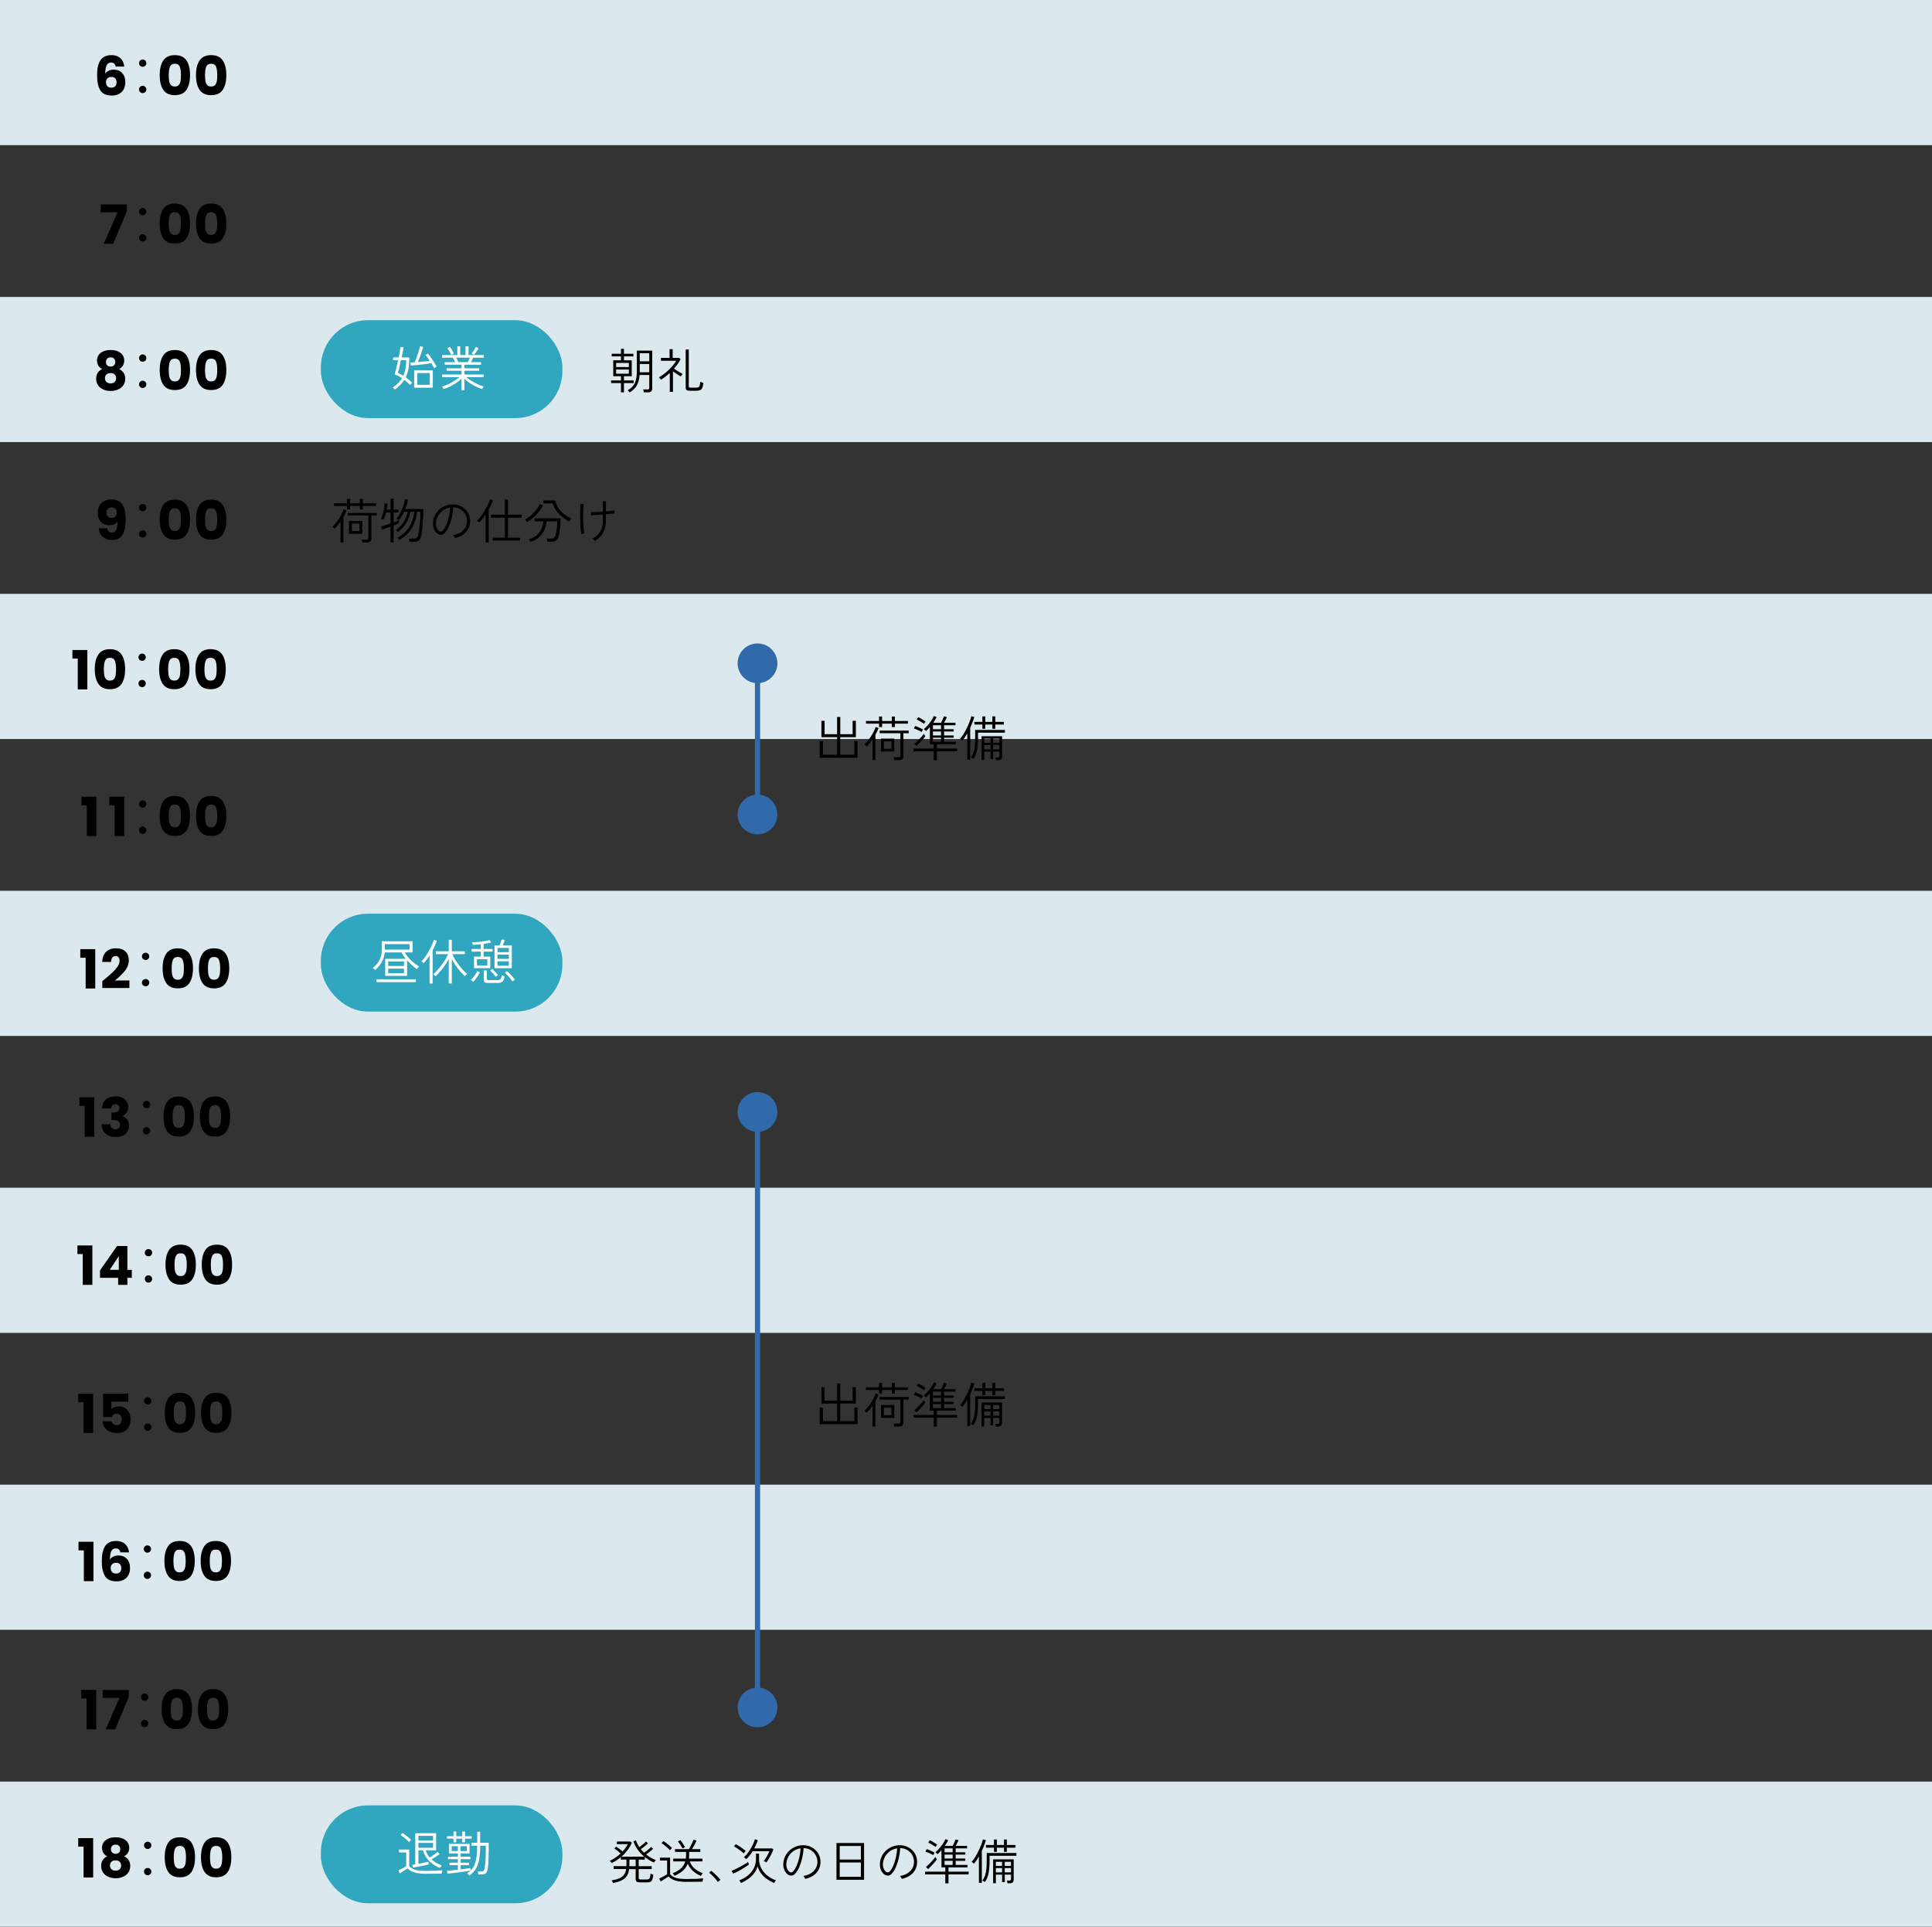 <?xml version="1.0" encoding="UTF-8"?>
<svg xmlns="http://www.w3.org/2000/svg" viewBox="0 0 680 678">
  <rect x="0" y="0" width="680" height="678" fill="#333333" stroke="none"/>
  <defs>
    <style>
      .cls-1 {
        fill: #30a6bf;
      }

      .cls-2 {
        isolation: isolate;
      }

      .cls-3 {
        fill: #fff;
      }

      .cls-4 {
        fill: #306aaa;
      }

      .cls-5 {
        fill: none;
        stroke: #306aaa;
        stroke-miterlimit: 10;
        stroke-width: 1.83px;
      }

      .cls-6 {
        fill: #dbe9ee;
        mix-blend-mode: multiply;
      }
    </style>
  </defs>
  <g class="cls-2">
    <g id="_レイヤー_2" data-name="レイヤー_2">
      <g id="_デザイン" data-name="デザイン">
        <rect class="cls-6" width="680" height="51.08"/>
        <rect class="cls-6" y="104.49" width="680" height="51.08"/>
        <rect class="cls-6" y="208.97" width="680" height="51.08"/>
        <rect class="cls-6" y="313.46" width="680" height="51.08"/>
        <rect class="cls-6" y="417.95" width="680" height="51.08"/>
        <rect class="cls-6" y="522.43" width="680" height="51.08"/>
        <rect class="cls-6" y="626.92" width="680" height="51.08"/>
        <g>
          <path d="M119.84,190.88v-7.29c-.32.45-.65.89-1,1.31-.35.42-.7.81-1.06,1.17-.03-.04-.1-.12-.21-.22-.11-.1-.22-.2-.34-.31-.12-.1-.21-.16-.26-.19.42-.36.83-.8,1.25-1.32s.8-1.06,1.17-1.64c.36-.58.68-1.14.95-1.69.27-.55.47-1.04.6-1.47l1.04.34c-.27.75-.64,1.54-1.11,2.36v8.94h-1.02ZM122.15,179.24v-1.21h-4.61v-.93h4.61v-1.56h1.07v1.56h3.42v-1.56h1.09v1.56h4.59v.93h-4.59v1.21h-1.09v-1.21h-3.42v1.21h-1.07ZM127.52,190.9c-.01-.16-.04-.35-.1-.56-.06-.22-.11-.38-.15-.49h1.72c.24,0,.41-.04.51-.13.1-.08.15-.24.15-.47v-7.83h-7.29v-.92h10.23v.92h-1.87v8.09c0,.93-.52,1.39-1.55,1.39h-1.65ZM122.83,187.84v-4.54h4.69v4.54h-4.69ZM123.85,186.89h2.65v-2.63h-2.65v2.63Z"/>
          <path d="M137.45,190.86v-5.55c-.42.16-.83.31-1.24.46-.41.15-.77.27-1.07.37-.31.1-.53.18-.68.22l-.31-1.12c.31-.08.77-.22,1.39-.42.62-.2,1.25-.41,1.91-.64v-3.82h-1.58c-.11.48-.24.93-.39,1.35s-.3.81-.46,1.16c-.05-.01-.14-.04-.28-.08-.14-.05-.28-.09-.42-.13-.14-.04-.24-.06-.3-.06.38-.74.69-1.58.92-2.53s.36-1.93.41-2.94l.99.1c-.01.35-.04.71-.08,1.06-.04.36-.1.71-.15,1.06h1.36v-3.87h1.07v3.87h1.75v1h-1.75v3.45c.42-.16.8-.3,1.14-.42s.59-.23.75-.31v1.04c-.15.08-.39.19-.73.33s-.73.29-1.16.45v5.96h-1.07ZM144.15,190.66c-.02-.16-.06-.35-.11-.58-.05-.23-.11-.4-.16-.53h1.77c.46,0,.82-.11,1.05-.34.24-.23.43-.67.58-1.33.06-.29.12-.71.2-1.26s.16-1.17.23-1.89c.07-.72.14-1.48.19-2.28.05-.8.08-1.59.08-2.37h-1.17c-.22,1.63-.58,3.05-1.08,4.26-.5,1.21-1.18,2.27-2.01,3.19s-1.88,1.75-3.13,2.52c-.02-.06-.08-.14-.19-.25-.1-.11-.2-.22-.31-.33-.1-.11-.18-.18-.22-.21,1.1-.61,2.06-1.33,2.87-2.17.82-.83,1.48-1.82,2.01-2.97s.88-2.49,1.09-4.03h-1.36c-.34,1.57-.86,2.93-1.56,4.08-.7,1.14-1.66,2.15-2.87,3.02-.03-.04-.1-.12-.2-.22-.1-.1-.2-.2-.31-.31-.1-.1-.18-.17-.22-.2,1.08-.67,1.98-1.56,2.7-2.68.72-1.12,1.23-2.35,1.51-3.69h-1.29c-.5,1.09-1.11,2.07-1.84,2.94-.05-.03-.13-.09-.25-.16-.12-.07-.24-.14-.36-.2s-.2-.1-.25-.11c.45-.53.88-1.18,1.29-1.94.41-.76.76-1.57,1.06-2.42.3-.85.51-1.69.64-2.51l1.04.14c-.09.56-.21,1.11-.37,1.66-.16.56-.34,1.1-.54,1.63h6.34c0,.89-.02,1.79-.06,2.68-.04.89-.09,1.73-.16,2.53s-.14,1.51-.2,2.14c-.07.63-.14,1.14-.2,1.52-.12.71-.29,1.26-.5,1.65-.21.38-.49.65-.83.8s-.79.22-1.33.22h-1.55Z"/>
          <path d="M160.08,189.35c-.04-.15-.14-.33-.27-.54-.14-.21-.26-.38-.37-.49.99-.15,1.84-.45,2.57-.9.73-.45,1.29-1.01,1.7-1.66s.63-1.36.66-2.11c.03-.7-.06-1.36-.28-1.96-.22-.61-.54-1.14-.97-1.6-.43-.46-.92-.82-1.5-1.1-.57-.27-1.19-.42-1.84-.46h-.24c-.07,1.16-.23,2.3-.49,3.45s-.6,2.19-1.01,3.15c-.41.96-.9,1.75-1.47,2.37-.33.36-.67.58-1.04.65-.36.07-.74.03-1.14-.13-.39-.16-.74-.43-1.05-.81-.32-.39-.56-.85-.74-1.4-.18-.55-.25-1.15-.21-1.79.04-.96.27-1.85.67-2.66.4-.81.94-1.51,1.62-2.11.68-.59,1.46-1.05,2.34-1.36.88-.31,1.82-.44,2.81-.38.76.03,1.48.21,2.18.53.69.32,1.31.75,1.84,1.29s.95,1.19,1.24,1.93.41,1.56.37,2.46c-.07,1.39-.57,2.59-1.5,3.58-.94,1-2.22,1.68-3.87,2.06ZM154.71,186.96c.15.07.32.1.51.09.19,0,.38-.11.58-.31.48-.51.9-1.19,1.27-2.05.37-.86.68-1.81.92-2.86.24-1.05.39-2.13.46-3.23-.94.14-1.78.46-2.52.98-.74.52-1.32,1.16-1.76,1.94s-.68,1.63-.74,2.56c-.03.71.08,1.33.35,1.84.27.52.58.86.93,1.05Z"/>
          <path d="M170.92,190.88v-9.8c-.37.56-.75,1.08-1.13,1.56s-.75.91-1.11,1.27c-.09-.11-.22-.24-.38-.37-.16-.13-.31-.22-.43-.28.34-.29.7-.68,1.07-1.16.37-.48.75-1,1.11-1.57s.72-1.15,1.05-1.74c.33-.59.61-1.15.85-1.68.24-.53.41-1,.53-1.39l1.04.34c-.16.5-.37,1.02-.63,1.58-.26.56-.56,1.12-.88,1.68v11.55h-1.07ZM173.44,190.22v-1.02h4.25v-7.03h-4.9v-1.05h4.9v-5.33h1.11v5.33h4.79v1.05h-4.79v7.03h4.23v1.02h-9.59Z"/>
          <path d="M185.54,183.7c-.03-.06-.1-.14-.2-.26-.1-.12-.21-.24-.31-.36-.11-.12-.19-.21-.25-.25.68-.35,1.36-.82,2.04-1.4s1.3-1.23,1.87-1.93c.57-.7,1.01-1.41,1.34-2.12l1.05.48c-.37.82-.86,1.59-1.45,2.31-.59.73-1.24,1.38-1.94,1.98-.7.59-1.42,1.12-2.16,1.57ZM186.73,190.73c-.01-.06-.05-.15-.13-.27-.07-.12-.15-.25-.24-.37-.08-.12-.16-.21-.21-.26,1.63-.53,2.86-1.36,3.7-2.49.83-1.13,1.29-2.41,1.39-3.86h-3.03v-1.09h9.13c0,.5-.02,1.04-.05,1.63-.03.59-.08,1.18-.14,1.77-.06.59-.14,1.15-.23,1.67s-.19.98-.31,1.37c-.2.69-.51,1.16-.91,1.41s-.96.37-1.66.37h-1.39c-.01-.16-.04-.35-.09-.59-.05-.23-.1-.4-.16-.52h1.55c.49,0,.84-.07,1.05-.22.22-.15.39-.44.53-.87.09-.31.18-.67.25-1.1s.15-.87.2-1.34c.06-.47.1-.93.13-1.37.03-.44.04-.82.04-1.14h-3.81c-.06,1.04-.29,2.04-.71,2.98-.41.95-1.02,1.79-1.83,2.53s-1.83,1.32-3.08,1.74ZM200.28,183.51c-.85-.48-1.67-1.02-2.45-1.64-.78-.62-1.46-1.32-2.03-2.11-.57-.79-.98-1.66-1.23-2.62h-3.28v-1.05h4.17c.19,1.02.57,1.93,1.12,2.74.56.81,1.23,1.51,2.01,2.11s1.62,1.12,2.51,1.55c-.05.05-.13.14-.25.28-.12.14-.24.28-.35.43-.11.14-.19.25-.22.31Z"/>
          <path d="M204.58,188.01c-.08-.46-.15-1.05-.21-1.77-.06-.71-.11-1.49-.14-2.33-.03-.84-.05-1.67-.05-2.51s.02-1.61.05-2.32c.03-.71.08-1.3.15-1.75l1.1.15c-.08.43-.14.99-.18,1.68-.04.69-.06,1.44-.06,2.25s.01,1.62.04,2.42.07,1.54.14,2.22c.06.67.14,1.21.23,1.61l-1.07.34ZM209.33,190.35c-.09-.15-.21-.3-.35-.46s-.29-.28-.43-.37c1.19-.6,2.1-1.42,2.72-2.47.62-1.05.93-2.41.93-4.1v-1.9c-.57.04-1.12.09-1.66.13-.54.04-1.02.07-1.45.09-.42.02-.76.04-1.01.05l-.15-1.12c.43.02,1.04.02,1.82,0,.78-.03,1.6-.08,2.45-.14v-3.67h1.07v3.57c.62-.06,1.2-.12,1.73-.19.53-.07.96-.14,1.27-.22v1.1c-.29.04-.71.1-1.25.15-.54.06-1.12.11-1.76.17v1.99c0,1.79-.32,3.28-.97,4.48-.65,1.2-1.64,2.17-2.98,2.92Z"/>
        </g>
        <g>
          <path d="M218.56,138.07v-3.26h-3.5v-.93h3.5v-1.48h-2.72v-5.61h2.72v-1.38h-3.26v-.92h3.26v-1.75h1.05v1.75h3.33v.92h-3.33v1.38h2.74v5.61h-2.74v1.48h3.42v.93h-3.42v3.26h-1.05ZM216.86,129.17h4.47v-1.46h-4.47v1.46ZM216.86,131.5h4.47v-1.46h-4.47v1.46ZM221.62,138.09s-.08-.12-.18-.23c-.1-.11-.2-.22-.3-.33s-.18-.18-.24-.2c.82-.44,1.46-.96,1.93-1.56s.81-1.33,1.01-2.18c.21-.85.31-1.88.31-3.07v-7.15h5.41v13.28c0,.48-.12.83-.35,1.06s-.63.35-1.2.35h-1.39c-.02-.16-.06-.34-.11-.54s-.1-.36-.16-.48h1.53c.24,0,.4-.04.5-.14.1-.09.14-.24.14-.46v-4.48h-3.4c-.11,1.47-.44,2.69-.98,3.66-.54.97-1.38,1.79-2.52,2.47ZM225.17,127.13h3.35v-2.82h-3.35v2.82ZM225.17,130.99h3.35v-2.89h-3.35v2.89Z"/>
          <path d="M235.74,137.9v-6.66c-.96.89-1.99,1.69-3.08,2.38-.03-.06-.1-.14-.2-.26s-.21-.24-.31-.36-.18-.2-.23-.23c.57-.31,1.15-.69,1.75-1.15s1.18-.96,1.74-1.49,1.06-1.08,1.5-1.62c.44-.54.79-1.06,1.05-1.55h-5.32v-1.02h3.03v-3.06h1.09v3.06h2.28l.49.44c-.28.59-.62,1.16-1.02,1.72-.4.56-.83,1.1-1.29,1.63.31.2.65.43,1.04.68.39.25.77.48,1.13.69.36.21.65.37.87.48-.04.04-.12.13-.21.26-.1.13-.19.26-.27.38-.08.12-.14.22-.16.27-.23-.14-.5-.31-.82-.51-.32-.2-.65-.42-.99-.65s-.66-.45-.95-.65v7.22h-1.11ZM242.82,137.51c-.53,0-.91-.08-1.14-.25-.23-.16-.34-.46-.34-.87v-13.39h1.09v12.93c0,.18.04.31.13.38.09.07.27.11.53.11h1.85c.37,0,.66-.04.86-.13.2-.08.35-.27.44-.57.1-.29.18-.75.25-1.38.12.08.3.16.52.23.22.07.41.14.55.2-.09.8-.23,1.4-.43,1.79-.2.39-.46.65-.79.76-.33.12-.74.18-1.22.18h-2.29Z"/>
        </g>
        <g>
          <path d="M215.77,662.6c-.04-.12-.1-.28-.2-.46-.1-.18-.19-.33-.28-.46,1.04-.16,1.92-.39,2.63-.69.71-.3,1.27-.71,1.67-1.24.41-.53.67-1.21.8-2.05h-4.42v-1.02h4.51v-2.31h-1.97v-.85c-.5.42-1.02.8-1.57,1.15-.55.35-1.1.65-1.66.91-.02-.04-.08-.12-.18-.24s-.19-.23-.29-.34-.17-.18-.21-.2c.67-.27,1.33-.63,1.99-1.09.66-.45,1.27-.95,1.84-1.48-.32-.31-.68-.62-1.08-.94-.4-.32-.77-.59-1.11-.79l.63-.68c.34.21.72.48,1.15.8.43.32.8.62,1.11.92.8-.89,1.42-1.76,1.85-2.6h-3.86v-.93h4.66l.6.41c-.35.89-.85,1.76-1.49,2.61-.64.84-1.36,1.62-2.17,2.32h8.06c-1.82-1.49-3.11-3.3-3.84-5.42l.87-.32c.15.41.32.81.52,1.2.2.39.43.78.69,1.16.25-.17.53-.37.83-.61.31-.24.6-.48.88-.72.28-.24.49-.45.64-.62l.68.66c-.2.2-.46.43-.76.68-.3.25-.6.5-.91.74-.3.24-.58.45-.83.62.18.21.37.42.55.63.19.2.39.41.6.61.26-.18.55-.4.88-.65.33-.25.64-.51.94-.76s.52-.47.66-.64l.7.65c-.19.19-.44.41-.73.66-.29.25-.6.49-.9.73-.31.24-.58.45-.83.63.5.4,1.04.76,1.61,1.1s1.18.63,1.83.89c-.04.03-.12.11-.23.23s-.21.24-.3.36c-.09.12-.15.22-.17.27-1.2-.56-2.27-1.2-3.2-1.94v.9h-2.16v2.31h4.57v1.02h-4.57v3.14c0,.17.04.3.13.38.09.08.27.13.53.13h2.12c.33,0,.58-.04.77-.13s.32-.28.41-.58c.09-.3.16-.76.22-1.38.12.08.29.16.48.25s.37.16.5.21c-.1.81-.24,1.4-.43,1.78-.18.38-.42.62-.71.72-.29.1-.64.15-1.06.15h-2.62c-.49,0-.85-.09-1.07-.26s-.34-.47-.34-.87v-3.53h-2.28c-.18,1.43-.72,2.52-1.62,3.28-.89.76-2.25,1.3-4.06,1.61ZM221.52,656.69h2.21v-2.31h-2.21v2.31Z"/>
          <path d="M241.81,662.22c-1.13,0-2.1-.06-2.89-.19-.79-.12-1.48-.32-2.05-.59-.57-.27-1.1-.63-1.59-1.09-.19.11-.46.28-.81.5s-.69.44-1.04.67-.65.42-.88.58l-.54-1.07c.29-.12.62-.28.99-.47.36-.19.71-.37,1.04-.56.33-.19.58-.34.76-.45v-4.84h-2.55v-1.02h3.6v5.86c.42.42.87.75,1.36.99.49.24,1.1.42,1.83.52.73.1,1.66.15,2.78.15,1.29,0,2.39-.02,3.31-.06.91-.04,1.71-.09,2.41-.16-.01.04-.04.15-.09.31s-.09.33-.13.5c-.04.17-.06.28-.06.34-.33.01-.78.02-1.35.03-.57.01-1.21.02-1.91.03-.7,0-1.43,0-2.18,0ZM235.78,651.08c-.2-.25-.48-.54-.84-.86-.36-.32-.72-.63-1.1-.93-.38-.3-.72-.54-1.01-.72l.68-.7c.29.17.64.4,1.03.7.39.29.77.6,1.13.91.36.31.65.58.87.81l-.22.22c-.11.11-.22.23-.32.34s-.17.19-.21.24ZM246.69,660.12c-1.06-.43-2-1.02-2.81-1.76s-1.41-1.6-1.81-2.57c-.38.98-.95,1.82-1.73,2.5-.78.69-1.76,1.28-2.94,1.79-.02-.06-.08-.15-.17-.28-.09-.13-.18-.26-.26-.38-.08-.12-.15-.2-.2-.24,1.21-.46,2.18-1.03,2.9-1.69.72-.66,1.22-1.49,1.5-2.47h-4.23v-.98h4.44c.02-.19.04-.39.06-.59.02-.2.03-.4.03-.62v-1.16h-3.89v-.97h4.88c.19-.29.4-.65.61-1.06.21-.41.42-.82.6-1.23.19-.41.33-.75.43-1.02l1.05.29c-.18.45-.42.96-.73,1.53s-.6,1.06-.87,1.49h2.94v.97h-3.93v1.16c0,.21,0,.42-.03.62s-.04.39-.06.59h4.76v.98h-4.46c.69,1.93,2.22,3.31,4.59,4.15-.04.03-.12.12-.21.25-.1.13-.19.27-.28.41s-.15.24-.19.3ZM240.21,650.45c-.21-.42-.47-.85-.77-1.31-.3-.45-.58-.83-.84-1.12l.88-.49c.29.35.6.77.91,1.24.31.48.55.88.72,1.21-.06.02-.15.07-.27.14-.12.07-.25.13-.37.2-.12.06-.21.11-.26.14Z"/>
          <path d="M252.66,662.26c-.19-.33-.47-.7-.84-1.11-.37-.41-.75-.82-1.16-1.21s-.76-.7-1.08-.94l.75-.68c.34.25.72.57,1.14.96s.82.79,1.2,1.19c.38.4.67.74.88,1.03l-.88.76Z"/>
          <path d="M258.03,659.3l-.54-.98c.36-.12.81-.32,1.34-.57s1.08-.53,1.66-.84c.57-.31,1.11-.61,1.61-.91.5-.3.89-.57,1.17-.81l.34.9c-.32.24-.71.51-1.16.82-.46.31-.95.61-1.48.92-.53.31-1.04.59-1.55.85s-.97.47-1.38.63ZM261.77,652.19c-.22-.2-.47-.42-.77-.66-.3-.24-.62-.48-.95-.71s-.65-.45-.95-.65c-.3-.19-.56-.34-.77-.44l.63-.78c.24.11.52.27.84.47.32.2.65.41.99.65s.66.46.95.67c.29.22.54.41.73.58-.05.03-.12.11-.22.24-.1.12-.2.25-.29.37-.09.12-.15.21-.19.27ZM260.79,662.62c-.02-.06-.07-.15-.15-.28-.08-.13-.16-.26-.25-.39-.08-.13-.15-.22-.2-.26,1.14-.43,2.16-1.01,3.05-1.73.89-.73,1.59-1.58,2.09-2.57s.76-2.07.76-3.26v-1.87h1.07v1.87c0,1.2.25,2.29.76,3.27s1.21,1.83,2.1,2.56,1.92,1.3,3.08,1.72c-.05.04-.11.13-.21.26-.09.13-.18.26-.25.4-.08.14-.14.23-.17.29-.88-.37-1.72-.84-2.5-1.38s-1.46-1.2-2.03-1.94-1.01-1.6-1.3-2.55c-.27.93-.69,1.76-1.26,2.49-.57.73-1.24,1.37-2.02,1.93-.78.55-1.64,1.04-2.57,1.46ZM269.73,655.36s-.13-.09-.26-.16c-.13-.07-.26-.14-.38-.21-.12-.07-.21-.11-.27-.12.26-.32.52-.68.77-1.1.26-.41.49-.83.71-1.25.22-.42.39-.78.51-1.09h-5.92c-.33.53-.68,1.04-1.05,1.51-.38.48-.76.9-1.16,1.27-.04-.04-.12-.11-.24-.2-.11-.09-.23-.18-.34-.27s-.2-.15-.27-.17c.58-.52,1.12-1.15,1.64-1.89.52-.74.97-1.5,1.36-2.28.39-.79.68-1.51.86-2.18l1.04.31c-.33,1-.75,1.97-1.26,2.91h6.27l.48.36c-.18.49-.41,1-.67,1.55s-.55,1.08-.87,1.6c-.31.52-.62,1-.94,1.43Z"/>
          <path d="M283.41,661.17c-.04-.15-.14-.33-.27-.54-.14-.21-.26-.38-.38-.49.99-.15,1.84-.45,2.57-.9.73-.45,1.29-1.01,1.7-1.66s.63-1.36.66-2.11c.04-.7-.06-1.36-.28-1.96-.22-.61-.54-1.14-.97-1.6-.43-.46-.92-.82-1.5-1.1-.57-.27-1.19-.42-1.85-.46h-.24c-.07,1.16-.23,2.3-.49,3.45-.26,1.14-.6,2.19-1.01,3.15-.41.96-.9,1.75-1.47,2.37-.33.36-.67.58-1.04.65-.36.07-.74.03-1.14-.13-.38-.16-.74-.43-1.05-.81-.32-.39-.56-.85-.74-1.4-.18-.55-.25-1.15-.21-1.79.04-.96.27-1.85.67-2.66.4-.81.94-1.51,1.62-2.11s1.46-1.05,2.34-1.36c.88-.31,1.82-.44,2.81-.38.76.03,1.48.21,2.18.53.69.32,1.31.75,1.85,1.29.54.54.95,1.19,1.24,1.93s.41,1.56.37,2.46c-.07,1.39-.57,2.59-1.5,3.58s-2.22,1.68-3.87,2.06ZM278.04,658.78c.15.07.32.1.51.09.19,0,.38-.11.58-.31.47-.51.9-1.19,1.27-2.05.38-.86.68-1.81.92-2.86.24-1.05.39-2.13.46-3.23-.94.14-1.78.46-2.52.98s-1.32,1.16-1.76,1.94c-.44.78-.68,1.63-.74,2.56-.04.71.08,1.33.35,1.84s.58.86.93,1.05Z"/>
          <path d="M294.41,661.48v-12.94h9.72v12.94h-9.72ZM295.55,654.36h7.45v-4.77h-7.45v4.77ZM295.55,660.42h7.45v-5.03h-7.45v5.03Z"/>
          <path d="M317.41,661.17c-.04-.15-.14-.33-.27-.54-.14-.21-.26-.38-.38-.49.99-.15,1.84-.45,2.57-.9.73-.45,1.29-1.01,1.7-1.66s.63-1.36.66-2.11c.04-.7-.06-1.36-.28-1.96-.22-.61-.54-1.14-.97-1.6-.43-.46-.92-.82-1.5-1.1-.57-.27-1.19-.42-1.85-.46h-.24c-.07,1.16-.23,2.3-.49,3.45-.26,1.14-.6,2.19-1.01,3.15-.41.96-.9,1.75-1.47,2.37-.33.36-.67.58-1.04.65-.36.07-.74.03-1.14-.13-.38-.16-.74-.43-1.05-.81-.32-.39-.56-.85-.74-1.4-.18-.55-.25-1.15-.21-1.79.04-.96.27-1.85.67-2.66.4-.81.94-1.51,1.62-2.11s1.46-1.05,2.34-1.36c.88-.31,1.82-.44,2.81-.38.76.03,1.48.21,2.18.53.69.32,1.31.75,1.85,1.29.54.54.95,1.19,1.24,1.93s.41,1.56.37,2.46c-.07,1.39-.57,2.59-1.5,3.58s-2.22,1.68-3.87,2.06ZM312.04,658.78c.15.07.32.1.51.09.19,0,.38-.11.58-.31.47-.51.9-1.19,1.27-2.05.38-.86.68-1.81.92-2.86.24-1.05.39-2.13.46-3.23-.94.14-1.78.46-2.52.98s-1.32,1.16-1.76,1.94c-.44.78-.68,1.63-.74,2.56-.04.71.08,1.33.35,1.84s.58.86.93,1.05Z"/>
          <path d="M332.71,662.73v-3.14h-7.11v-.97h7.11v-1.51h-1.34v-6.05c-.21.26-.44.51-.68.75-.24.24-.47.46-.7.66-.04-.04-.11-.12-.21-.21-.11-.1-.21-.19-.32-.29-.11-.1-.19-.16-.23-.18.45-.37.91-.82,1.36-1.33.45-.52.87-1.06,1.26-1.63.38-.57.69-1.12.92-1.66l.97.37c-.16.32-.34.65-.54.99-.2.34-.42.68-.65,1.02h2.76c.11-.21.24-.46.37-.75s.26-.56.38-.84c.12-.28.21-.5.26-.67l1.05.25c-.11.27-.26.59-.45.97s-.37.72-.55,1.04h4.01v.87h-4.01v1.39h3.4v.8h-3.4v1.39h3.4v.81h-3.4v1.43h4.15v.87h-6.68v1.51h7.09v.97h-7.09v3.14h-1.12ZM328.46,652.8c-.21-.14-.47-.28-.8-.44-.33-.16-.67-.31-1.02-.46-.35-.15-.66-.26-.92-.34l.48-.88c.24.08.53.19.88.34.35.15.7.3,1.04.47.34.16.61.31.82.43-.02.04-.07.13-.13.25-.07.12-.14.25-.21.37s-.11.21-.13.25ZM326.64,657.72l-.76-.76c.24-.17.51-.4.81-.7.31-.29.62-.61.95-.95.33-.34.63-.67.9-1,.27-.33.49-.61.66-.85.02.03.08.11.16.23.09.12.17.24.25.36.08.12.13.2.15.25-.15.2-.35.46-.6.76-.25.31-.52.62-.82.95-.3.33-.6.65-.9.95-.3.31-.57.56-.81.76ZM329.31,649.94c-.19-.15-.45-.32-.76-.52-.31-.2-.63-.39-.96-.58-.33-.19-.62-.34-.87-.45l.56-.83c.23.1.5.25.83.44.33.19.65.39.97.59.32.2.57.37.76.52-.03.05-.09.12-.17.24-.08.11-.16.23-.23.35-.07.12-.12.2-.14.25ZM332.46,651.81h2.84v-1.39h-2.84v1.39ZM332.46,654h2.84v-1.39h-2.84v1.39ZM332.46,656.25h2.84v-1.43h-2.84v1.43Z"/>
          <path d="M344.54,662.57v-9.28c-.29.49-.57.95-.86,1.38s-.58.82-.88,1.17c-.09-.11-.22-.24-.39-.36-.17-.13-.32-.22-.44-.28.42-.46.84-1.04,1.26-1.72.42-.68.81-1.4,1.18-2.16.37-.76.69-1.49.96-2.21.27-.71.46-1.33.58-1.85l1.05.27c-.17.59-.38,1.2-.62,1.84-.24.64-.51,1.28-.81,1.91v11.28h-1.04ZM346.67,662.29s-.13-.09-.26-.17-.25-.15-.38-.22c-.12-.07-.21-.11-.27-.12.43-.59.76-1.23.98-1.93s.37-1.46.44-2.3.11-1.76.11-2.77v-2.72h10.46v.97h-9.45v1.75c0,1.53-.11,2.92-.31,4.17-.21,1.25-.65,2.36-1.32,3.34ZM349.85,651.66v-1.48h-2.82v-.95h2.82v-1.92h1.02v1.92h2.5v-1.92h1.02v1.92h3.03v.95h-3.03v1.48h-1.02v-1.48h-2.5v1.48h-1.02ZM354.61,662.7c-.01-.14-.04-.3-.09-.5-.05-.2-.1-.35-.14-.45h.85c.23,0,.38-.04.47-.12.09-.08.14-.23.14-.44v-1.51h-2.19v2.6h-.95v-2.6h-2.18v3.01h-.97v-8.41h7.24v7.12c0,.44-.11.77-.33.99-.22.21-.58.32-1.08.32h-.77ZM350.51,656.59h2.18v-1.44h-2.18v1.44ZM350.51,658.88h2.18v-1.51h-2.18v1.51ZM353.64,656.59h2.19v-1.44h-2.19v1.44ZM353.64,658.88h2.19v-1.51h-2.19v1.51Z"/>
        </g>
        <g>
          <path d="M288.53,266.65v-5.84h1.11v4.77h5v-6.18h-5.53v-5.76h1.12v4.71h4.4v-6.05h1.12v6.05h4.35v-4.71h1.14v5.76h-5.49v6.18h4.95v-4.77h1.12v5.84h-13.29Z"/>
          <path d="M307.09,267.49v-7.29c-.32.45-.65.89-1,1.31-.35.42-.7.81-1.06,1.17-.03-.04-.1-.12-.21-.22-.11-.1-.22-.2-.34-.31-.12-.1-.21-.16-.26-.19.42-.36.83-.8,1.25-1.32s.8-1.06,1.17-1.64c.36-.58.68-1.14.95-1.69.27-.55.47-1.04.6-1.47l1.04.34c-.27.75-.64,1.54-1.11,2.36v8.94h-1.02ZM309.4,255.85v-1.21h-4.61v-.93h4.61v-1.56h1.07v1.56h3.42v-1.56h1.09v1.56h4.59v.93h-4.59v1.21h-1.09v-1.21h-3.42v1.21h-1.07ZM314.77,267.5c-.01-.16-.04-.35-.1-.56-.06-.22-.11-.38-.15-.49h1.72c.24,0,.41-.04.51-.13.1-.08.15-.24.15-.47v-7.83h-7.29v-.92h10.23v.92h-1.87v8.09c0,.93-.52,1.39-1.55,1.39h-1.65ZM310.08,264.45v-4.54h4.69v4.54h-4.69ZM311.1,263.49h2.65v-2.63h-2.65v2.63Z"/>
          <path d="M328.63,267.52v-3.14h-7.11v-.97h7.11v-1.51h-1.34v-6.05c-.21.26-.44.51-.68.75-.24.24-.47.46-.7.66-.03-.04-.1-.12-.21-.21-.11-.1-.22-.19-.32-.29-.11-.1-.18-.16-.23-.18.45-.37.91-.82,1.36-1.33.45-.52.87-1.06,1.26-1.63.38-.57.69-1.12.92-1.66l.97.37c-.16.32-.34.65-.54.99-.2.34-.42.68-.65,1.02h2.75c.11-.21.24-.46.37-.75.14-.28.26-.56.38-.84.12-.28.21-.5.26-.67l1.05.25c-.11.27-.26.59-.45.97-.19.37-.37.72-.55,1.04h4.01v.87h-4.01v1.39h3.4v.8h-3.4v1.39h3.4v.81h-3.4v1.43h4.15v.87h-6.68v1.51h7.09v.97h-7.09v3.14h-1.12ZM324.38,257.58c-.2-.14-.47-.28-.8-.44-.33-.16-.67-.31-1.02-.46-.35-.15-.66-.26-.92-.34l.48-.88c.24.08.53.19.88.34.35.15.7.3,1.04.47.34.16.61.31.82.43-.02.04-.07.13-.14.25-.07.12-.14.25-.2.37-.07.12-.11.21-.14.25ZM322.56,262.51l-.76-.76c.24-.17.51-.4.82-.7.31-.29.62-.61.95-.95.33-.34.63-.67.9-1,.27-.33.49-.61.66-.85.02.03.08.11.16.23s.17.24.25.36c.08.12.13.2.15.25-.15.2-.35.46-.59.76-.25.31-.52.62-.83.95-.3.33-.6.65-.9.95-.3.31-.57.56-.81.76ZM325.23,254.73c-.19-.15-.45-.32-.76-.52-.31-.2-.63-.39-.96-.58-.33-.19-.62-.34-.87-.45l.56-.83c.23.1.5.25.83.44.33.19.65.39.97.59.32.2.57.37.76.52-.03.05-.09.12-.17.24s-.16.23-.23.35c-.07.12-.12.2-.14.25ZM328.37,256.6h2.84v-1.39h-2.84v1.39ZM328.37,258.79h2.84v-1.39h-2.84v1.39ZM328.37,261.03h2.84v-1.43h-2.84v1.43Z"/>
          <path d="M340.46,267.35v-9.28c-.28.49-.57.95-.86,1.38s-.58.82-.88,1.17c-.09-.11-.22-.24-.39-.36-.17-.13-.32-.22-.44-.28.42-.46.84-1.04,1.26-1.72.42-.68.81-1.4,1.18-2.16.37-.76.69-1.49.96-2.21.27-.71.46-1.33.58-1.85l1.05.27c-.17.59-.38,1.2-.62,1.84-.24.64-.51,1.28-.81,1.91v11.28h-1.04ZM342.59,267.08s-.13-.09-.26-.17c-.12-.08-.25-.15-.37-.22-.12-.07-.21-.11-.27-.12.43-.59.76-1.23.98-1.93s.37-1.46.44-2.3c.07-.84.11-1.76.11-2.77v-2.72h10.46v.97h-9.45v1.75c0,1.53-.11,2.92-.31,4.17-.21,1.25-.65,2.36-1.32,3.34ZM345.76,256.44v-1.48h-2.82v-.95h2.82v-1.92h1.02v1.92h2.5v-1.92h1.02v1.92h3.03v.95h-3.03v1.48h-1.02v-1.48h-2.5v1.48h-1.02ZM350.52,267.49c-.01-.14-.04-.3-.09-.5-.05-.2-.1-.35-.14-.45h.85c.23,0,.38-.04.48-.12s.14-.23.14-.44v-1.51h-2.19v2.6h-.95v-2.6h-2.18v3.01h-.97v-8.41h7.24v7.12c0,.44-.11.77-.33.99-.22.21-.58.32-1.08.32h-.76ZM346.43,261.37h2.18v-1.44h-2.18v1.44ZM346.43,263.66h2.18v-1.51h-2.18v1.51ZM349.56,261.37h2.19v-1.44h-2.19v1.44ZM349.56,263.66h2.19v-1.51h-2.19v1.51Z"/>
        </g>
        <g>
          <path d="M40.17,22.37c-.25-.23-.61-.35-1.08-.35-.72,0-1.24.31-1.56.94s-.48,1.62-.49,2.97c.28-.44.68-.79,1.21-1.04.53-.25,1.1-.38,1.74-.38,1.24,0,2.24.39,2.99,1.18.75.79,1.13,1.88,1.13,3.28,0,.92-.19,1.73-.56,2.43-.37.7-.92,1.24-1.63,1.63-.72.39-1.56.59-2.54.59-1.95,0-3.31-.61-4.07-1.83-.76-1.22-1.14-2.98-1.14-5.27,0-2.4.4-4.19,1.21-5.36.8-1.17,2.09-1.76,3.87-1.76.95,0,1.75.19,2.4.56.65.37,1.15.86,1.48,1.47.33.61.54,1.27.6,1.99h-3.02c-.1-.47-.28-.82-.53-1.05ZM37.84,27.55c-.36.32-.54.78-.54,1.38s.17,1.08.5,1.42c.34.34.81.51,1.43.51.56,0,1-.17,1.32-.5.32-.33.48-.79.48-1.38s-.16-1.06-.47-1.41-.77-.51-1.37-.51c-.54,0-1,.16-1.36.48Z"/>
          <path d="M51.51,22.24c0,.7-.57,1.27-1.29,1.27s-1.29-.57-1.29-1.27.57-1.29,1.29-1.29c.76,0,1.29.61,1.29,1.29ZM51.51,31.47c0,.72-.57,1.29-1.29,1.29s-1.29-.57-1.29-1.29.57-1.27,1.29-1.27c.76,0,1.29.61,1.29,1.27Z"/>
          <path d="M57.47,21.28c.84-1.25,2.2-1.88,4.08-1.88s3.23.63,4.08,1.88c.84,1.25,1.26,2.97,1.26,5.15s-.42,3.93-1.26,5.18c-.84,1.25-2.2,1.88-4.08,1.88s-3.23-.63-4.08-1.88c-.84-1.25-1.26-2.98-1.26-5.18s.42-3.89,1.26-5.15ZM63.27,23.47c-.28-.69-.85-1.04-1.73-1.04s-1.45.35-1.73,1.04-.42,1.67-.42,2.95c0,.86.05,1.57.15,2.14.1.56.31,1.02.62,1.37s.77.52,1.38.52,1.07-.17,1.38-.52.52-.8.62-1.37c.1-.56.15-1.28.15-2.14,0-1.28-.14-2.26-.42-2.95Z"/>
          <path d="M70.24,21.28c.84-1.25,2.2-1.88,4.08-1.88s3.23.63,4.08,1.88c.84,1.25,1.26,2.97,1.26,5.15s-.42,3.93-1.26,5.18c-.84,1.25-2.2,1.88-4.08,1.88s-3.23-.63-4.08-1.88c-.84-1.25-1.26-2.98-1.26-5.18s.42-3.89,1.26-5.15ZM76.04,23.47c-.28-.69-.85-1.04-1.73-1.04s-1.45.35-1.73,1.04-.42,1.67-.42,2.95c0,.86.05,1.57.15,2.14.1.56.31,1.02.62,1.37s.77.52,1.38.52,1.07-.17,1.38-.52.52-.8.62-1.37c.1-.56.15-1.28.15-2.14,0-1.28-.14-2.26-.42-2.95Z"/>
        </g>
        <g>
          <path d="M44.63,74.35l-4.77,11.43h-3.33l4.83-11.07h-5.91v-2.77h9.18v2.41Z"/>
          <path d="M51.51,74.48c0,.7-.57,1.27-1.29,1.27s-1.29-.57-1.29-1.27.57-1.29,1.29-1.29c.76,0,1.29.61,1.29,1.29ZM51.51,83.7c0,.72-.57,1.29-1.29,1.29s-1.29-.57-1.29-1.29.57-1.27,1.29-1.27c.76,0,1.29.61,1.29,1.27Z"/>
          <path d="M57.47,73.51c.84-1.25,2.2-1.88,4.08-1.88s3.23.63,4.08,1.88c.84,1.25,1.26,2.97,1.26,5.15s-.42,3.93-1.26,5.18c-.84,1.25-2.2,1.88-4.08,1.88s-3.23-.63-4.08-1.88c-.84-1.25-1.26-2.98-1.26-5.18s.42-3.89,1.26-5.15ZM63.27,75.71c-.28-.69-.85-1.04-1.73-1.04s-1.45.35-1.73,1.04-.42,1.67-.42,2.95c0,.86.05,1.57.15,2.14.1.56.31,1.02.62,1.37s.77.52,1.38.52,1.07-.17,1.38-.52.52-.8.62-1.37c.1-.56.15-1.28.15-2.14,0-1.28-.14-2.26-.42-2.95Z"/>
          <path d="M70.24,73.51c.84-1.25,2.2-1.88,4.08-1.88s3.23.63,4.08,1.88c.84,1.25,1.26,2.97,1.26,5.15s-.42,3.93-1.26,5.18c-.84,1.25-2.2,1.88-4.08,1.88s-3.23-.63-4.08-1.88c-.84-1.25-1.26-2.98-1.26-5.18s.42-3.89,1.26-5.15ZM76.04,75.71c-.28-.69-.85-1.04-1.73-1.04s-1.45.35-1.73,1.04-.42,1.67-.42,2.95c0,.86.05,1.57.15,2.14.1.56.31,1.02.62,1.37s.77.52,1.38.52,1.07-.17,1.38-.52.52-.8.62-1.37c.1-.56.15-1.28.15-2.14,0-1.28-.14-2.26-.42-2.95Z"/>
        </g>
        <g>
          <path d="M34.13,126.89c0-.68.18-1.31.53-1.87.35-.56.89-1.01,1.62-1.35s1.61-.5,2.66-.5,1.93.17,2.65.5c.71.34,1.25.78,1.61,1.35.35.56.53,1.19.53,1.87s-.16,1.28-.48,1.78c-.32.51-.76.9-1.3,1.2.68.33,1.21.78,1.58,1.36.37.58.55,1.25.55,2.02,0,.9-.23,1.67-.68,2.33-.46.65-1.07,1.15-1.85,1.49-.78.34-1.64.51-2.59.51s-1.81-.17-2.59-.51-1.4-.84-1.85-1.49-.68-1.43-.68-2.33c0-.78.18-1.46.55-2.04.37-.58.89-1.02,1.56-1.34-1.19-.63-1.79-1.63-1.79-2.98ZM37.49,131.76c-.37.32-.55.77-.55,1.34,0,.53.18.97.54,1.31.36.34.85.51,1.45.51s1.09-.17,1.43-.51c.35-.34.52-.78.52-1.31s-.18-1-.54-1.33c-.36-.33-.83-.49-1.42-.49s-1.08.16-1.44.48ZM40.12,126.18c-.3-.28-.69-.43-1.19-.43s-.89.15-1.19.44c-.3.29-.45.7-.45,1.21s.15.88.46,1.17c.3.28.7.43,1.18.43s.87-.15,1.18-.44.46-.68.46-1.18c0-.52-.15-.92-.45-1.21Z"/>
          <path d="M51.51,126.01c0,.7-.57,1.27-1.29,1.27s-1.29-.57-1.29-1.27.57-1.29,1.29-1.29c.76,0,1.29.61,1.29,1.29ZM51.51,135.24c0,.72-.57,1.29-1.29,1.29s-1.29-.57-1.29-1.29.57-1.27,1.29-1.27c.76,0,1.29.61,1.29,1.27Z"/>
          <path d="M57.47,125.05c.84-1.25,2.2-1.88,4.08-1.88s3.23.63,4.08,1.88c.84,1.25,1.26,2.97,1.26,5.15s-.42,3.93-1.26,5.18c-.84,1.25-2.2,1.88-4.08,1.88s-3.23-.63-4.08-1.88c-.84-1.25-1.26-2.98-1.26-5.18s.42-3.89,1.26-5.15ZM63.27,127.24c-.28-.69-.85-1.04-1.73-1.04s-1.45.35-1.73,1.04-.42,1.67-.42,2.95c0,.86.05,1.57.15,2.14.1.56.31,1.02.62,1.37s.77.52,1.38.52,1.07-.17,1.38-.52.52-.8.62-1.37c.1-.56.15-1.28.15-2.14,0-1.28-.14-2.26-.42-2.95Z"/>
          <path d="M70.24,125.05c.84-1.25,2.2-1.88,4.08-1.88s3.23.63,4.08,1.88c.84,1.25,1.26,2.97,1.26,5.15s-.42,3.93-1.26,5.18c-.84,1.25-2.2,1.88-4.08,1.88s-3.23-.63-4.08-1.88c-.84-1.25-1.26-2.98-1.26-5.18s.42-3.89,1.26-5.15ZM76.04,127.24c-.28-.69-.85-1.04-1.73-1.04s-1.45.35-1.73,1.04-.42,1.67-.42,2.95c0,.86.05,1.57.15,2.14.1.56.31,1.02.62,1.37s.77.52,1.38.52,1.07-.17,1.38-.52.52-.8.62-1.37c.1-.56.15-1.28.15-2.14,0-1.28-.14-2.26-.42-2.95Z"/>
        </g>
        <g>
          <path d="M25.49,231.75v-3.02h5.26v13.86h-3.38v-10.84h-1.88Z"/>
          <path d="M34.62,230.32c.84-1.25,2.2-1.88,4.08-1.88s3.23.63,4.08,1.88c.84,1.25,1.26,2.97,1.26,5.15s-.42,3.93-1.26,5.18c-.84,1.25-2.2,1.88-4.08,1.88s-3.23-.63-4.08-1.88c-.84-1.25-1.26-2.98-1.26-5.18s.42-3.89,1.26-5.15ZM40.43,232.52c-.28-.69-.85-1.04-1.73-1.04s-1.45.35-1.73,1.04-.42,1.67-.42,2.95c0,.86.05,1.57.15,2.14.1.56.31,1.02.62,1.37s.77.52,1.38.52,1.07-.17,1.38-.52.52-.8.62-1.37c.1-.56.15-1.28.15-2.14,0-1.28-.14-2.26-.42-2.95Z"/>
          <path d="M51.31,231.28c0,.7-.57,1.27-1.29,1.27s-1.29-.57-1.29-1.27.57-1.29,1.29-1.29c.76,0,1.29.61,1.29,1.29ZM51.31,240.51c0,.72-.57,1.29-1.29,1.29s-1.29-.57-1.29-1.29.57-1.27,1.29-1.27c.76,0,1.29.61,1.29,1.27Z"/>
          <path d="M57.27,230.32c.84-1.25,2.2-1.88,4.08-1.88s3.23.63,4.08,1.88c.84,1.25,1.26,2.97,1.26,5.15s-.42,3.93-1.26,5.18c-.84,1.25-2.2,1.88-4.08,1.88s-3.23-.63-4.08-1.88c-.84-1.25-1.26-2.98-1.26-5.18s.42-3.89,1.26-5.15ZM63.07,232.52c-.28-.69-.85-1.04-1.73-1.04s-1.45.35-1.73,1.04-.42,1.67-.42,2.95c0,.86.05,1.57.15,2.14.1.56.31,1.02.62,1.37s.77.52,1.38.52,1.07-.17,1.38-.52.52-.8.62-1.37c.1-.56.15-1.28.15-2.14,0-1.28-.14-2.26-.42-2.95Z"/>
          <path d="M70.04,230.32c.84-1.25,2.2-1.88,4.08-1.88s3.23.63,4.08,1.88c.84,1.25,1.26,2.97,1.26,5.15s-.42,3.93-1.26,5.18c-.84,1.25-2.2,1.88-4.08,1.88s-3.23-.63-4.08-1.88c-.84-1.25-1.26-2.98-1.26-5.18s.42-3.89,1.26-5.15ZM75.84,232.52c-.28-.69-.85-1.04-1.73-1.04s-1.45.35-1.73,1.04-.42,1.67-.42,2.95c0,.86.05,1.57.15,2.14.1.56.31,1.02.62,1.37s.77.52,1.38.52,1.07-.17,1.38-.52.52-.8.62-1.37c.1-.56.15-1.28.15-2.14,0-1.28-.14-2.26-.42-2.95Z"/>
        </g>
        <g>
          <path d="M39.5,187.39c.67,0,1.15-.3,1.43-.89.28-.6.42-1.56.42-2.91-.28.39-.66.7-1.14.91-.48.22-1.02.32-1.62.32-.81,0-1.53-.17-2.17-.5-.63-.33-1.13-.84-1.49-1.5-.36-.66-.54-1.47-.54-2.42s.19-1.75.58-2.45.94-1.23,1.65-1.61c.71-.38,1.56-.57,2.54-.57,1.88,0,3.19.58,3.93,1.75.75,1.17,1.12,2.88,1.12,5.15,0,1.65-.15,3-.45,4.07s-.8,1.88-1.5,2.44c-.7.56-1.66.84-2.88.84-.96,0-1.78-.19-2.46-.57s-1.2-.88-1.56-1.5c-.36-.62-.57-1.3-.62-2.05h3c.19,1,.77,1.5,1.75,1.5ZM40.61,181.78c.32-.32.47-.76.47-1.32,0-.61-.16-1.08-.49-1.41s-.77-.49-1.33-.49-1,.17-1.32.5c-.32.34-.48.79-.48,1.38,0,.54.16.98.48,1.32.32.34.79.5,1.4.5.53,0,.96-.16,1.27-.48Z"/>
          <path d="M51.51,178.65c0,.7-.57,1.27-1.29,1.27s-1.29-.57-1.29-1.27.57-1.29,1.29-1.29c.76,0,1.29.61,1.29,1.29ZM51.51,187.87c0,.72-.57,1.29-1.29,1.29s-1.29-.57-1.29-1.29.57-1.27,1.29-1.27c.76,0,1.29.61,1.29,1.27Z"/>
          <path d="M57.47,177.69c.84-1.25,2.2-1.88,4.08-1.88s3.23.63,4.08,1.88c.84,1.25,1.26,2.97,1.26,5.15s-.42,3.93-1.26,5.18c-.84,1.25-2.2,1.88-4.08,1.88s-3.23-.63-4.08-1.88c-.84-1.25-1.26-2.98-1.26-5.18s.42-3.89,1.26-5.15ZM63.27,179.88c-.28-.69-.85-1.04-1.73-1.04s-1.45.35-1.73,1.04-.42,1.67-.42,2.95c0,.86.05,1.57.15,2.14.1.56.31,1.02.62,1.37s.77.52,1.38.52,1.07-.17,1.38-.52.52-.8.62-1.37c.1-.56.15-1.28.15-2.14,0-1.28-.14-2.26-.42-2.95Z"/>
          <path d="M70.24,177.69c.84-1.25,2.2-1.88,4.08-1.88s3.23.63,4.08,1.88c.84,1.25,1.26,2.97,1.26,5.15s-.42,3.93-1.26,5.18c-.84,1.25-2.2,1.88-4.08,1.88s-3.23-.63-4.08-1.88c-.84-1.25-1.26-2.98-1.26-5.18s.42-3.89,1.26-5.15ZM76.04,179.88c-.28-.69-.85-1.04-1.73-1.04s-1.45.35-1.73,1.04-.42,1.67-.42,2.95c0,.86.05,1.57.15,2.14.1.56.31,1.02.62,1.37s.77.52,1.38.52,1.07-.17,1.38-.52.52-.8.62-1.37c.1-.56.15-1.28.15-2.14,0-1.28-.14-2.26-.42-2.95Z"/>
        </g>
        <g>
          <path d="M28.26,337.02v-3.02h5.26v13.86h-3.38v-10.84h-1.88Z"/>
          <path d="M36.6,344.78c1.24-1.02,2.22-1.87,2.94-2.53.72-.66,1.32-1.35,1.81-2.07.49-.72.74-1.42.74-2.11,0-.52-.12-.92-.36-1.21-.24-.29-.6-.44-1.08-.44s-.86.18-1.13.54-.41.87-.41,1.53h-3.13c.03-1.08.26-1.97.69-2.7.44-.72,1.01-1.25,1.73-1.59.71-.34,1.51-.51,2.38-.51,1.51,0,2.64.39,3.41,1.16.77.77,1.15,1.78,1.15,3.02,0,1.35-.46,2.61-1.39,3.77s-2.1,2.29-3.53,3.39h5.13v2.64h-9.54v-2.41c.43-.34.63-.5.59-.48Z"/>
          <path d="M52.54,336.55c0,.7-.57,1.27-1.29,1.27s-1.29-.57-1.29-1.27.57-1.29,1.29-1.29c.76,0,1.29.61,1.29,1.29ZM52.54,345.78c0,.72-.57,1.29-1.29,1.29s-1.29-.57-1.29-1.29.57-1.27,1.29-1.27c.76,0,1.29.61,1.29,1.27Z"/>
          <path d="M58.5,335.59c.84-1.25,2.2-1.88,4.08-1.88s3.23.63,4.08,1.88c.84,1.25,1.26,2.97,1.26,5.15s-.42,3.93-1.26,5.18c-.84,1.25-2.2,1.88-4.08,1.88s-3.23-.63-4.08-1.88c-.84-1.25-1.26-2.98-1.26-5.18s.42-3.89,1.26-5.15ZM64.3,337.79c-.28-.69-.85-1.04-1.73-1.04s-1.45.35-1.73,1.04-.42,1.67-.42,2.95c0,.86.05,1.57.15,2.14.1.56.31,1.02.62,1.37s.77.52,1.38.52,1.07-.17,1.38-.52.52-.8.62-1.37c.1-.56.15-1.28.15-2.14,0-1.28-.14-2.26-.42-2.95Z"/>
          <path d="M71.27,335.59c.84-1.25,2.2-1.88,4.08-1.88s3.23.63,4.08,1.88c.84,1.25,1.26,2.97,1.26,5.15s-.42,3.93-1.26,5.18c-.84,1.25-2.2,1.88-4.08,1.88s-3.23-.63-4.08-1.88c-.84-1.25-1.26-2.98-1.26-5.18s.42-3.89,1.26-5.15ZM77.07,337.79c-.28-.69-.85-1.04-1.73-1.04s-1.45.35-1.73,1.04-.42,1.67-.42,2.95c0,.86.05,1.57.15,2.14.1.56.31,1.02.62,1.37s.77.52,1.38.52,1.07-.17,1.38-.52.52-.8.62-1.37c.1-.56.15-1.28.15-2.14,0-1.28-.14-2.26-.42-2.95Z"/>
        </g>
        <g>
          <path d="M27.94,389.15v-3.02h5.26v13.86h-3.38v-10.84h-1.88Z"/>
          <path d="M37.25,386.91c.84-.73,1.97-1.1,3.4-1.1.95,0,1.76.16,2.44.49.68.33,1.19.78,1.54,1.35.35.57.52,1.21.52,1.92,0,.84-.21,1.52-.63,2.04-.42.53-.91.88-1.46,1.07v.08c.72.24,1.29.64,1.71,1.2s.63,1.27.63,2.15c0,.78-.18,1.48-.54,2.08-.36.6-.89,1.07-1.58,1.41-.69.34-1.51.51-2.46.51-1.52,0-2.73-.37-3.64-1.12s-1.38-1.87-1.43-3.38h3.15c.01.56.17,1,.47,1.32.3.32.75.48,1.33.48.49,0,.88-.14,1.15-.43s.41-.66.41-1.13c0-.61-.19-1.05-.58-1.32-.39-.27-1-.41-1.85-.41h-.61v-2.64h.61c.65,0,1.17-.11,1.57-.33.4-.22.6-.62.6-1.19,0-.46-.13-.81-.38-1.06s-.6-.38-1.04-.38c-.48,0-.84.15-1.07.44-.23.29-.37.65-.41,1.08h-3.17c.05-1.35.49-2.4,1.33-3.13Z"/>
          <path d="M52.87,388.69c0,.7-.57,1.27-1.29,1.27s-1.29-.57-1.29-1.27.57-1.29,1.29-1.29c.76,0,1.29.61,1.29,1.29ZM52.87,397.91c0,.72-.57,1.29-1.29,1.29s-1.29-.57-1.29-1.29.57-1.27,1.29-1.27c.76,0,1.29.61,1.29,1.27Z"/>
          <path d="M58.82,387.73c.84-1.25,2.2-1.88,4.08-1.88s3.23.63,4.08,1.88c.84,1.25,1.26,2.97,1.26,5.15s-.42,3.93-1.26,5.18c-.84,1.25-2.2,1.88-4.08,1.88s-3.23-.63-4.08-1.88c-.84-1.25-1.26-2.98-1.26-5.18s.42-3.89,1.26-5.15ZM64.63,389.92c-.28-.69-.85-1.04-1.73-1.04s-1.45.35-1.73,1.04-.42,1.67-.42,2.95c0,.86.05,1.57.15,2.14.1.56.31,1.02.62,1.37s.77.52,1.38.52,1.07-.17,1.38-.52.52-.8.62-1.37c.1-.56.15-1.28.15-2.14,0-1.28-.14-2.26-.42-2.95Z"/>
          <path d="M71.59,387.73c.84-1.25,2.2-1.88,4.08-1.88s3.23.63,4.08,1.88c.84,1.25,1.26,2.97,1.26,5.15s-.42,3.93-1.26,5.18c-.84,1.25-2.2,1.88-4.08,1.88s-3.23-.63-4.08-1.88c-.84-1.25-1.26-2.98-1.26-5.18s.42-3.89,1.26-5.15ZM77.39,389.92c-.28-.69-.85-1.04-1.73-1.04s-1.45.35-1.73,1.04-.42,1.67-.42,2.95c0,.86.05,1.57.15,2.14.1.56.31,1.02.62,1.37s.77.52,1.38.52,1.07-.17,1.38-.52.52-.8.62-1.37c.1-.56.15-1.28.15-2.14,0-1.28-.14-2.26-.42-2.95Z"/>
        </g>
        <g>
          <path d="M27.25,441.29v-3.02h5.26v13.86h-3.38v-10.84h-1.88Z"/>
          <path d="M35.2,449.66v-2.62l6-8.58h3.63v8.39h1.56v2.81h-1.56v2.47h-3.25v-2.47h-6.38ZM41.81,442.03l-3.19,4.82h3.19v-4.82Z"/>
          <path d="M53.55,440.82c0,.7-.57,1.27-1.29,1.27s-1.29-.57-1.29-1.27.57-1.29,1.29-1.29c.76,0,1.29.61,1.29,1.29ZM53.55,450.05c0,.72-.57,1.29-1.29,1.29s-1.29-.57-1.29-1.29.57-1.27,1.29-1.27c.76,0,1.29.61,1.29,1.27Z"/>
          <path d="M59.51,439.86c.84-1.25,2.2-1.88,4.08-1.88s3.23.63,4.08,1.88c.84,1.25,1.26,2.97,1.26,5.15s-.42,3.93-1.26,5.18c-.84,1.25-2.2,1.88-4.08,1.88s-3.23-.63-4.08-1.88c-.84-1.25-1.26-2.98-1.26-5.18s.42-3.89,1.26-5.15ZM65.31,442.06c-.28-.69-.85-1.04-1.73-1.04s-1.45.35-1.73,1.04-.42,1.67-.42,2.95c0,.86.05,1.57.15,2.14.1.56.31,1.02.62,1.37s.77.52,1.38.52,1.07-.17,1.38-.52.52-.8.62-1.37c.1-.56.15-1.28.15-2.14,0-1.28-.14-2.26-.42-2.95Z"/>
          <path d="M72.27,439.86c.84-1.25,2.2-1.88,4.08-1.88s3.23.63,4.08,1.88c.84,1.25,1.26,2.97,1.26,5.15s-.42,3.93-1.26,5.18c-.84,1.25-2.2,1.88-4.08,1.88s-3.23-.63-4.08-1.88c-.84-1.25-1.26-2.98-1.26-5.18s.42-3.89,1.26-5.15ZM78.08,442.06c-.28-.69-.85-1.04-1.73-1.04s-1.45.35-1.73,1.04-.42,1.67-.42,2.95c0,.86.05,1.57.15,2.14.1.56.31,1.02.62,1.37s.77.52,1.38.52,1.07-.17,1.38-.52.52-.8.62-1.37c.1-.56.15-1.28.15-2.14,0-1.28-.14-2.26-.42-2.95Z"/>
        </g>
        <g>
          <path d="M27.51,493.42v-3.02h5.26v13.86h-3.38v-10.84h-1.88Z"/>
          <path d="M45.14,493.23h-5.93v2.62c.25-.28.61-.51,1.06-.68.46-.18.95-.27,1.48-.27.95,0,1.74.22,2.37.65s1.09.99,1.38,1.67c.29.68.44,1.42.44,2.22,0,1.48-.42,2.66-1.25,3.52-.84.87-2.01,1.3-3.53,1.3-1.01,0-1.89-.17-2.64-.52-.75-.35-1.32-.83-1.73-1.45-.41-.62-.63-1.34-.67-2.15h3.17c.08.39.26.72.55.98.29.26.69.39,1.2.39.6,0,1.04-.19,1.33-.57.29-.38.44-.89.44-1.52s-.15-1.09-.46-1.42c-.3-.33-.75-.49-1.33-.49-.43,0-.79.1-1.06.31-.28.21-.46.48-.55.83h-3.13v-8.26h8.87v2.85Z"/>
          <path d="M53.29,492.96c0,.7-.57,1.27-1.29,1.27s-1.29-.57-1.29-1.27.57-1.29,1.29-1.29c.76,0,1.29.61,1.29,1.29ZM53.29,502.19c0,.72-.57,1.29-1.29,1.29s-1.29-.57-1.29-1.29.57-1.27,1.29-1.27c.76,0,1.29.61,1.29,1.27Z"/>
          <path d="M59.25,492c.84-1.25,2.2-1.88,4.08-1.88s3.23.63,4.08,1.88c.84,1.25,1.26,2.97,1.26,5.15s-.42,3.93-1.26,5.18c-.84,1.25-2.2,1.88-4.08,1.88s-3.23-.63-4.08-1.88c-.84-1.25-1.26-2.98-1.26-5.18s.42-3.89,1.26-5.15ZM65.05,494.19c-.28-.69-.85-1.04-1.73-1.04s-1.45.35-1.73,1.04-.42,1.67-.42,2.95c0,.86.05,1.57.15,2.14.1.56.31,1.02.62,1.37s.77.52,1.38.52,1.07-.17,1.38-.52.52-.8.62-1.37c.1-.56.15-1.28.15-2.14,0-1.28-.14-2.26-.42-2.95Z"/>
          <path d="M72.02,492c.84-1.25,2.2-1.88,4.08-1.88s3.23.63,4.08,1.88c.84,1.25,1.26,2.97,1.26,5.15s-.42,3.93-1.26,5.18c-.84,1.25-2.2,1.88-4.08,1.88s-3.23-.63-4.08-1.88c-.84-1.25-1.26-2.98-1.26-5.18s.42-3.89,1.26-5.15ZM77.82,494.19c-.28-.69-.85-1.04-1.73-1.04s-1.45.35-1.73,1.04-.42,1.67-.42,2.95c0,.86.05,1.57.15,2.14.1.56.31,1.02.62,1.37s.77.52,1.38.52,1.07-.17,1.38-.52.52-.8.62-1.37c.1-.56.15-1.28.15-2.14,0-1.28-.14-2.26-.42-2.95Z"/>
        </g>
        <g>
          <path d="M27.63,545.56v-3.02h5.26v13.86h-3.38v-10.84h-1.88Z"/>
          <path d="M41.83,545.22c-.25-.23-.61-.35-1.08-.35-.72,0-1.24.31-1.56.94s-.48,1.62-.49,2.97c.28-.44.68-.79,1.21-1.04.53-.25,1.1-.38,1.74-.38,1.24,0,2.24.39,2.99,1.18.75.79,1.13,1.88,1.13,3.28,0,.92-.19,1.73-.56,2.43-.37.7-.92,1.24-1.63,1.63-.72.39-1.56.59-2.54.59-1.95,0-3.31-.61-4.07-1.83-.76-1.22-1.14-2.98-1.14-5.27,0-2.4.4-4.19,1.21-5.36.8-1.17,2.09-1.76,3.87-1.76.95,0,1.75.19,2.4.56.65.37,1.15.86,1.48,1.47.33.61.54,1.27.6,1.99h-3.02c-.1-.47-.28-.82-.53-1.05ZM39.5,550.41c-.36.32-.54.78-.54,1.38s.17,1.08.5,1.42c.34.34.81.51,1.43.51.56,0,1-.17,1.32-.5.32-.33.48-.79.48-1.38s-.16-1.06-.47-1.41-.77-.51-1.37-.51c-.54,0-1,.16-1.36.48Z"/>
          <path d="M53.17,545.1c0,.7-.57,1.27-1.29,1.27s-1.29-.57-1.29-1.27.57-1.29,1.29-1.29c.76,0,1.29.61,1.29,1.29ZM53.17,554.32c0,.72-.57,1.29-1.29,1.29s-1.29-.57-1.29-1.29.57-1.27,1.29-1.27c.76,0,1.29.61,1.29,1.27Z"/>
          <path d="M59.13,544.13c.84-1.25,2.2-1.88,4.08-1.88s3.23.63,4.08,1.88c.84,1.25,1.26,2.97,1.26,5.15s-.42,3.93-1.26,5.18c-.84,1.25-2.2,1.88-4.08,1.88s-3.23-.63-4.08-1.88c-.84-1.25-1.26-2.98-1.26-5.18s.42-3.89,1.26-5.15ZM64.93,546.33c-.28-.69-.85-1.04-1.73-1.04s-1.45.35-1.73,1.04-.42,1.67-.42,2.95c0,.86.05,1.57.15,2.14.1.56.31,1.02.62,1.37s.77.52,1.38.52,1.07-.17,1.38-.52.52-.8.62-1.37c.1-.56.15-1.28.15-2.14,0-1.28-.14-2.26-.42-2.95Z"/>
          <path d="M71.89,544.13c.84-1.25,2.2-1.88,4.08-1.88s3.23.63,4.08,1.88c.84,1.25,1.26,2.97,1.26,5.15s-.42,3.93-1.26,5.18c-.84,1.25-2.2,1.88-4.08,1.88s-3.23-.63-4.08-1.88c-.84-1.25-1.26-2.98-1.26-5.18s.42-3.89,1.26-5.15ZM77.7,546.33c-.28-.69-.85-1.04-1.73-1.04s-1.45.35-1.73,1.04-.42,1.67-.42,2.95c0,.86.05,1.57.15,2.14.1.56.31,1.02.62,1.37s.77.52,1.38.52,1.07-.17,1.38-.52.52-.8.62-1.37c.1-.56.15-1.28.15-2.14,0-1.28-.14-2.26-.42-2.95Z"/>
        </g>
        <g>
          <path d="M28.6,597.69v-3.02h5.26v13.86h-3.38v-10.84h-1.88Z"/>
          <path d="M45.32,597.1l-4.77,11.43h-3.33l4.83-11.07h-5.91v-2.77h9.18v2.41Z"/>
          <path d="M52.2,597.23c0,.7-.57,1.27-1.29,1.27s-1.29-.57-1.29-1.27.57-1.29,1.29-1.29c.76,0,1.29.61,1.29,1.29ZM52.2,606.46c0,.72-.57,1.29-1.29,1.29s-1.29-.57-1.29-1.29.57-1.27,1.29-1.27c.76,0,1.29.61,1.29,1.27Z"/>
          <path d="M58.16,596.27c.84-1.25,2.2-1.88,4.08-1.88s3.23.63,4.08,1.88c.84,1.25,1.26,2.97,1.26,5.15s-.42,3.93-1.26,5.18c-.84,1.25-2.2,1.88-4.08,1.88s-3.23-.63-4.08-1.88c-.84-1.25-1.26-2.98-1.26-5.18s.42-3.89,1.26-5.15ZM63.96,598.46c-.28-.69-.85-1.04-1.73-1.04s-1.45.35-1.73,1.04-.42,1.67-.42,2.95c0,.86.05,1.57.15,2.14.1.56.31,1.02.62,1.37s.77.52,1.38.52,1.07-.17,1.38-.52.52-.8.62-1.37c.1-.56.15-1.28.15-2.14,0-1.28-.14-2.26-.42-2.95Z"/>
          <path d="M70.92,596.27c.84-1.25,2.2-1.88,4.08-1.88s3.23.63,4.08,1.88c.84,1.25,1.26,2.97,1.26,5.15s-.42,3.93-1.26,5.18c-.84,1.25-2.2,1.88-4.08,1.88s-3.23-.63-4.08-1.88c-.84-1.25-1.26-2.98-1.26-5.18s.42-3.89,1.26-5.15ZM76.73,598.46c-.28-.69-.85-1.04-1.73-1.04s-1.45.35-1.73,1.04-.42,1.67-.42,2.95c0,.86.05,1.57.15,2.14.1.56.31,1.02.62,1.37s.77.52,1.38.52,1.07-.17,1.38-.52.52-.8.62-1.37c.1-.56.15-1.28.15-2.14,0-1.28-.14-2.26-.42-2.95Z"/>
        </g>
        <g>
          <path d="M27.53,649.83v-3.02h5.26v13.86h-3.38v-10.84h-1.88Z"/>
          <path d="M35.89,650.25c0-.68.18-1.31.53-1.87.35-.56.89-1.01,1.62-1.35s1.61-.5,2.66-.5,1.93.17,2.65.5c.71.34,1.25.78,1.61,1.35.35.56.53,1.19.53,1.87s-.16,1.28-.48,1.78c-.32.51-.76.9-1.3,1.2.68.33,1.21.78,1.58,1.36.37.58.55,1.25.55,2.02,0,.9-.23,1.67-.68,2.33-.46.65-1.07,1.15-1.85,1.49-.78.34-1.64.51-2.59.51s-1.81-.17-2.59-.51-1.4-.84-1.85-1.49-.68-1.43-.68-2.33c0-.78.18-1.46.55-2.04.37-.58.89-1.02,1.56-1.34-1.19-.63-1.79-1.63-1.79-2.98ZM39.25,655.12c-.37.32-.55.77-.55,1.34,0,.53.18.97.54,1.31.36.34.85.51,1.45.51s1.09-.17,1.43-.51c.35-.34.52-.78.52-1.31s-.18-1-.54-1.33c-.36-.33-.83-.49-1.42-.49s-1.08.16-1.44.48ZM41.88,649.53c-.3-.28-.69-.43-1.19-.43s-.89.15-1.19.44c-.3.29-.45.7-.45,1.21s.15.88.46,1.17c.3.28.7.43,1.18.43s.87-.15,1.18-.44.46-.68.46-1.18c0-.52-.15-.92-.45-1.21Z"/>
          <path d="M53.27,649.37c0,.7-.57,1.27-1.29,1.27s-1.29-.57-1.29-1.27.57-1.29,1.29-1.29c.76,0,1.29.61,1.29,1.29ZM53.27,658.59c0,.72-.57,1.29-1.29,1.29s-1.29-.57-1.29-1.29.57-1.27,1.29-1.27c.76,0,1.29.61,1.29,1.27Z"/>
          <path d="M59.23,648.4c.84-1.25,2.2-1.88,4.08-1.88s3.23.63,4.08,1.88c.84,1.25,1.26,2.97,1.26,5.15s-.42,3.93-1.26,5.18c-.84,1.25-2.2,1.88-4.08,1.88s-3.23-.63-4.08-1.88c-.84-1.25-1.26-2.98-1.26-5.18s.42-3.89,1.26-5.15ZM65.04,650.6c-.28-.69-.85-1.04-1.73-1.04s-1.45.35-1.73,1.04-.42,1.67-.42,2.95c0,.86.05,1.57.15,2.14.1.56.31,1.02.62,1.37s.77.52,1.38.52,1.07-.17,1.38-.52.52-.8.62-1.37c.1-.56.15-1.28.15-2.14,0-1.28-.14-2.26-.42-2.95Z"/>
          <path d="M72,648.4c.84-1.25,2.2-1.88,4.08-1.88s3.23.63,4.08,1.88c.84,1.25,1.26,2.97,1.26,5.15s-.42,3.93-1.26,5.18c-.84,1.25-2.2,1.88-4.08,1.88s-3.23-.63-4.08-1.88c-.84-1.25-1.26-2.98-1.26-5.18s.42-3.89,1.26-5.15ZM77.8,650.6c-.28-.69-.85-1.04-1.73-1.04s-1.45.35-1.73,1.04-.42,1.67-.42,2.95c0,.86.05,1.57.15,2.14.1.56.31,1.02.62,1.37s.77.52,1.38.52,1.07-.17,1.38-.52.52-.8.62-1.37c.1-.56.15-1.28.15-2.14,0-1.28-.14-2.26-.42-2.95Z"/>
        </g>
        <g>
          <path d="M28.66,283.38v-3.02h5.26v13.86h-3.38v-10.84h-1.88Z"/>
          <path d="M38.46,283.38v-3.02h5.26v13.86h-3.38v-10.84h-1.88Z"/>
          <path d="M51.51,282.92c0,.7-.57,1.27-1.29,1.27s-1.29-.57-1.29-1.27.57-1.29,1.29-1.29c.76,0,1.29.61,1.29,1.29ZM51.51,292.14c0,.72-.57,1.29-1.29,1.29s-1.29-.57-1.29-1.29.57-1.27,1.29-1.27c.76,0,1.29.61,1.29,1.27Z"/>
          <path d="M57.47,281.96c.84-1.25,2.2-1.88,4.08-1.88s3.23.63,4.08,1.88c.84,1.25,1.26,2.97,1.26,5.15s-.42,3.93-1.26,5.18c-.84,1.25-2.2,1.88-4.08,1.88s-3.23-.63-4.08-1.88c-.84-1.25-1.26-2.98-1.26-5.18s.42-3.89,1.26-5.15ZM63.27,284.15c-.28-.69-.85-1.04-1.73-1.04s-1.45.35-1.73,1.04-.42,1.67-.42,2.95c0,.86.05,1.57.15,2.14.1.56.31,1.02.62,1.37s.77.52,1.38.52,1.07-.17,1.38-.52.52-.8.62-1.37c.1-.56.15-1.28.15-2.14,0-1.28-.14-2.26-.42-2.95Z"/>
          <path d="M70.24,281.96c.84-1.25,2.2-1.88,4.08-1.88s3.23.63,4.08,1.88c.84,1.25,1.26,2.97,1.26,5.15s-.42,3.93-1.26,5.18c-.84,1.25-2.2,1.88-4.08,1.88s-3.23-.63-4.08-1.88c-.84-1.25-1.26-2.98-1.26-5.18s.42-3.89,1.26-5.15ZM76.04,284.15c-.28-.69-.85-1.04-1.73-1.04s-1.45.35-1.73,1.04-.42,1.67-.42,2.95c0,.86.05,1.57.15,2.14.1.56.31,1.02.62,1.37s.77.52,1.38.52,1.07-.17,1.38-.52.52-.8.62-1.37c.1-.56.15-1.28.15-2.14,0-1.28-.14-2.26-.42-2.95Z"/>
        </g>
        <g>
          <rect class="cls-1" x="112.94" y="112.68" width="85" height="34.45" rx="16.57" ry="16.57"/>
          <g>
            <path class="cls-3" d="M138.97,137.08s-.09-.12-.2-.23c-.11-.11-.22-.21-.32-.32-.11-.11-.19-.18-.25-.21.73-.43,1.36-.92,1.9-1.46s1-1.14,1.39-1.78c-.42-.29-.85-.56-1.29-.79-.44-.23-.89-.42-1.34-.57.12-.34.26-.78.4-1.31.14-.53.29-1.12.44-1.75.15-.63.3-1.27.43-1.92h-1.78v-.97h1.99c.16-.76.29-1.47.4-2.12.11-.66.18-1.18.21-1.56l1.09.1c-.04.41-.13.93-.25,1.56s-.26,1.31-.42,2.02h2.69v.61c-.01,1.31-.12,2.49-.33,3.54-.21,1.05-.52,2-.93,2.84.85.61,1.61,1.26,2.29,1.94-.05.02-.12.09-.23.2-.11.11-.21.22-.31.33-.1.11-.18.18-.22.23-.32-.32-.64-.63-.98-.93-.33-.3-.68-.59-1.04-.88-.41.66-.89,1.27-1.45,1.83-.56.56-1.18,1.09-1.89,1.59ZM141.93,132.19c.36-.78.63-1.63.8-2.54s.25-1.88.25-2.91h-1.84c-.19.88-.39,1.73-.59,2.54-.2.81-.37,1.45-.52,1.93.32.12.63.27.94.44.31.17.63.35.94.54ZM152.81,129.55c-.11-.23-.26-.49-.44-.8-.18-.31-.37-.62-.58-.95-.32.06-.72.12-1.21.2-.49.07-1.03.14-1.6.21-.57.07-1.14.13-1.71.19-.57.06-1.09.1-1.56.14-.47.04-.84.07-1.11.08l-.17-1.05c.17,0,.39,0,.65-.03.27-.02.56-.04.89-.06.17-.37.35-.82.54-1.33.19-.52.38-1.05.56-1.61.18-.55.34-1.07.48-1.55.14-.48.23-.87.29-1.18l1.1.24c-.08.32-.19.7-.33,1.16s-.3.94-.48,1.45c-.18.51-.37,1-.55,1.48-.19.48-.37.89-.54,1.26.5-.05,1.01-.09,1.53-.14.52-.04,1.02-.09,1.49-.14.47-.05.87-.09,1.2-.13-.26-.42-.52-.81-.79-1.18s-.5-.67-.71-.89l.85-.51c.22.25.48.58.78,1s.61.86.92,1.33.59.9.84,1.31.44.73.55.97c-.04.01-.13.05-.26.13-.13.07-.26.15-.38.23s-.21.14-.25.19ZM145.77,136.43v-6.15h6.56v6.15h-6.56ZM146.84,135.41h4.42v-4.13h-4.42v4.13Z"/>
            <path class="cls-3" d="M162.43,137.27v-3.99c-.52.49-1.13.96-1.82,1.43s-1.42.89-2.19,1.27c-.77.38-1.54.68-2.29.91-.01-.04-.06-.13-.14-.25s-.17-.24-.25-.36c-.08-.12-.15-.2-.2-.24.53-.15,1.09-.35,1.67-.59.58-.25,1.14-.53,1.7-.84.55-.31,1.08-.63,1.57-.96.49-.33.92-.65,1.28-.95h-6.17v-.9h6.85v-1.33h-5.27v-.87h5.27v-1.26h-5.92v-.9h3.65c-.11-.26-.24-.53-.38-.82s-.29-.54-.45-.76h-3.76v-.92h5.39v-3.06h1.02v3.06h1.87v-3.06h1.04v3.06h5.39v.92h-3.76c-.1.25-.22.51-.36.79-.14.28-.27.54-.39.79h3.52v.9h-5.83v1.26h5.22v.87h-5.22v1.33h6.83v.9h-6.22c.49.4,1.08.82,1.77,1.26.69.44,1.42.85,2.19,1.21.77.37,1.51.65,2.21.84-.03.03-.09.12-.18.25-.08.13-.16.26-.23.38-.07.12-.11.21-.14.25-.75-.23-1.5-.53-2.27-.9-.76-.37-1.49-.79-2.17-1.26-.68-.46-1.28-.94-1.8-1.43v3.98h-1.04ZM158.83,124.88c-.09-.18-.21-.42-.37-.7s-.32-.58-.49-.88c-.18-.3-.35-.55-.52-.76l.95-.48c.15.2.31.46.49.77.18.31.35.62.51.92.16.3.28.53.36.7l-.94.42ZM161.32,127.43h3.3c.12-.24.26-.5.39-.78s.25-.55.36-.8h-4.83c.15.26.29.54.43.82s.26.54.35.76ZM166.82,124.88l-.85-.46c.26-.29.54-.67.82-1.12.29-.45.51-.85.67-1.21l.99.42c-.14.26-.3.54-.5.85-.2.31-.4.59-.6.86s-.38.48-.54.65Z"/>
          </g>
        </g>
        <g>
          <rect class="cls-1" x="112.94" y="635.3" width="85" height="34.45" rx="16.57" ry="16.57"/>
          <g>
            <path class="cls-3" d="M149.98,659.37c-1.13,0-2.1-.06-2.89-.19-.79-.12-1.48-.32-2.05-.59-.57-.27-1.1-.63-1.59-1.09-.19.11-.46.28-.81.5s-.69.44-1.04.67c-.35.23-.65.42-.88.58l-.54-1.07c.29-.12.62-.28.99-.47.36-.19.71-.37,1.04-.56.33-.19.58-.34.76-.45v-4.84h-2.55v-1.02h3.6v5.86c.42.42.87.75,1.36.99.49.24,1.1.42,1.83.52.73.1,1.66.15,2.78.15,1.29,0,2.39-.02,3.31-.06.91-.04,1.71-.09,2.41-.16-.01.04-.04.15-.08.31-.05.16-.09.33-.13.5-.04.17-.06.28-.06.34-.33.01-.78.02-1.35.03-.57.01-1.21.02-1.91.03-.7,0-1.43,0-2.18,0ZM143.94,648.23c-.2-.25-.48-.54-.84-.86-.36-.32-.72-.63-1.1-.93-.38-.3-.72-.54-1.01-.72l.68-.7c.29.17.64.4,1.03.7.39.29.77.6,1.13.91.36.31.65.58.87.81-.03.03-.11.11-.22.22s-.22.23-.32.34-.17.19-.2.24ZM154.82,657.35c-1.61-.71-2.9-1.58-3.88-2.6-.98-1.02-1.67-2.23-2.07-3.64h-1.61v4.76c.44-.09.89-.18,1.35-.27s.89-.18,1.28-.27c.4-.09.72-.17.97-.24v.98c-.33.08-.75.18-1.25.29-.5.11-1.03.22-1.58.33-.55.11-1.07.21-1.55.3-.48.09-.88.15-1.18.19l-.24-.97c.14-.01.3-.03.49-.06.19-.03.4-.06.61-.09v-10.97h7.34v6.03h-3.69c.32.94.79,1.77,1.41,2.5.28-.16.6-.36.96-.59.36-.24.7-.48,1.04-.73.33-.25.6-.46.79-.63l.7.78c-.34.26-.78.56-1.31.91-.53.35-1.05.65-1.55.93.5.45,1.05.86,1.67,1.22.61.36,1.28.68,1.99.95-.05.03-.12.11-.22.24-.1.12-.2.25-.29.38-.09.13-.15.22-.19.28ZM147.26,647.67h5.18v-1.66h-5.18v1.66ZM147.26,650.21h5.18v-1.7h-5.18v1.7Z"/>
            <path class="cls-3" d="M159.62,648.33v-1.33h-2.31v-.85h2.31v-1.65h.97v1.65h2.11v-1.65h.97v1.65h2.36v.85h-2.36v1.33h-.97v-1.33h-2.11v1.33h-.97ZM157.54,659.34l-.22-.99c.43-.03.99-.09,1.67-.17.68-.08,1.4-.16,2.16-.24v-1.63h-2.94v-.83h2.94v-1.24h-3.47v-.87h3.47v-1.17h-3.14v-3.36h7.26v3.36h-3.13v1.17h3.43v.87h-3.43v1.24h2.92v.83h-2.92v1.51c.7-.09,1.36-.18,1.98-.26.62-.08,1.11-.16,1.49-.21v.88c-.46.09-1.04.19-1.73.3s-1.42.21-2.19.31c-.77.1-1.52.2-2.24.28-.73.08-1.35.16-1.89.21ZM158.99,651.37h2.16v-1.7h-2.16v1.7ZM162.13,651.37h2.16v-1.7h-2.16v1.7ZM165.23,659.95c-.11-.12-.24-.26-.37-.41s-.27-.27-.41-.36c.94-.59,1.66-1.31,2.16-2.17.5-.85.84-1.9,1.04-3.13.19-1.23.29-2.69.31-4.39h-1.99v-1.04h1.99v-3.89h1.04v3.89h3.01v2.4c-.01,1.29-.04,2.49-.08,3.61-.04,1.12-.11,2.01-.2,2.68-.08.7-.21,1.23-.39,1.58-.18.35-.42.59-.73.7-.31.12-.7.18-1.19.18h-1.05c-.02-.17-.06-.36-.11-.57-.05-.21-.1-.36-.14-.47h1.19c.27,0,.49-.03.66-.08s.31-.19.42-.4c.11-.21.2-.55.26-1.01.07-.41.13-.93.18-1.55.05-.63.09-1.33.12-2.11s.04-1.6.04-2.45v-1.46h-1.97c-.01,1.37-.08,2.59-.2,3.65s-.32,2.01-.59,2.83c-.28.82-.66,1.55-1.14,2.2-.48.65-1.09,1.23-1.83,1.77Z"/>
          </g>
        </g>
        <g>
          <rect class="cls-1" x="112.94" y="321.53" width="85" height="34.45" rx="16.57" ry="16.57"/>
          <g>
            <path class="cls-3" d="M135.58,343.38v-5.98h7.24c-.31-.37-.58-.75-.83-1.12s-.46-.75-.63-1.12h-5.95c-.12,1.31-.5,2.49-1.12,3.53-.62,1.04-1.39,1.92-2.29,2.66-.04-.06-.12-.14-.23-.24-.11-.1-.22-.2-.33-.3-.11-.1-.2-.16-.27-.18.61-.45,1.16-.99,1.65-1.62s.87-1.35,1.16-2.16c.28-.81.42-1.7.42-2.68v-2.94h10.83v3.92h-2.77c.4.7.88,1.37,1.45,1.99.57.62,1.17,1.19,1.8,1.69.63.5,1.24.94,1.82,1.32-.05.03-.12.11-.24.23-.11.12-.22.24-.32.37-.1.12-.18.22-.22.29-.6-.43-1.2-.91-1.79-1.44-.59-.53-1.15-1.09-1.67-1.66v5.45h-7.68ZM132.5,345.6v-1h13.89v1h-13.89ZM135.46,334.17h8.69v-1.94h-8.69v1.94ZM136.63,339.93h5.56v-1.61h-5.56v1.61ZM136.63,342.46h5.56v-1.61h-5.56v1.61Z"/>
            <path class="cls-3" d="M151.19,346.08v-9.85c-.34.52-.69,1.01-1.04,1.48s-.7.88-1.05,1.24c-.09-.11-.22-.23-.37-.36-.16-.12-.3-.22-.42-.29.34-.32.69-.72,1.05-1.2.36-.48.72-1.01,1.07-1.58.35-.57.68-1.15.99-1.73.31-.58.57-1.14.79-1.67.22-.53.38-1,.48-1.39l1.05.31c-.16.52-.37,1.07-.62,1.65s-.54,1.15-.84,1.72v11.69h-1.09ZM157.94,346.08v-8.61c-.39.76-.84,1.51-1.37,2.27-.53.75-1.07,1.46-1.64,2.11-.57.66-1.11,1.22-1.62,1.68-.03-.05-.11-.12-.22-.22-.11-.1-.23-.2-.35-.3-.12-.1-.21-.16-.26-.18.45-.4.93-.88,1.45-1.44.51-.56,1.01-1.17,1.5-1.82.49-.65.93-1.3,1.33-1.96s.71-1.27.95-1.85h-4.3v-1.02h4.54v-4.03h1.07v4.03h4.57v1.02h-4.39c.23.58.54,1.19.94,1.84.4.65.84,1.3,1.33,1.94.49.65.99,1.25,1.5,1.8.52.56,1,1.03,1.45,1.43-.04.02-.13.08-.25.19-.12.1-.25.2-.37.31-.12.1-.2.18-.23.24-.5-.46-1.03-1.02-1.59-1.67-.56-.65-1.1-1.35-1.61-2.09-.52-.74-.97-1.48-1.35-2.22v8.54h-1.07Z"/>
            <path class="cls-3" d="M166.54,345.52s-.13-.12-.25-.21c-.12-.1-.24-.19-.37-.28-.12-.09-.21-.14-.25-.15.28-.24.58-.55.88-.93.31-.38.59-.78.86-1.19.27-.41.47-.76.6-1.05l.88.49c-.17.35-.39.73-.65,1.14-.27.41-.55.81-.84,1.2s-.58.72-.87.99ZM166.84,340.69v-4.06h2.36v-1.77h-3.21v-.92h3.21v-1.66c-.49.05-.97.09-1.44.13-.48.04-.91.07-1.31.08-.01-.04-.04-.13-.08-.26-.04-.13-.09-.26-.14-.39-.05-.13-.08-.21-.1-.25.46-.01.97-.04,1.52-.08.55-.04,1.11-.09,1.68-.16s1.12-.15,1.64-.24c.52-.09.97-.19,1.36-.31l.53.85c-.36.1-.77.2-1.22.28-.45.08-.93.16-1.43.21v1.8h3.16v.92h-3.16v1.77h2.35v4.06h-5.71ZM167.86,339.78h3.67v-2.22h-3.67v2.22ZM171.71,345.89c-.52,0-.89-.08-1.1-.25-.21-.17-.31-.45-.31-.85v-3.3h1.04v2.9c0,.17.04.3.13.38s.26.13.52.13h3.01c.57,0,.96-.13,1.18-.38s.36-.72.42-1.38c.11.07.27.14.47.21.2.07.37.13.5.18-.09.91-.32,1.53-.68,1.86-.36.33-.91.5-1.65.5h-3.52ZM174.46,343.73c-.14-.2-.32-.45-.56-.73s-.48-.56-.73-.83c-.25-.27-.48-.49-.68-.65l.73-.59c.2.18.43.4.69.67s.51.53.76.81c.25.27.45.51.61.71l-.82.61ZM174.05,340.71v-8.02h1.8c.12-.31.25-.66.38-1.07.13-.41.23-.75.3-1.02l1.12.15c-.08.25-.18.56-.31.93s-.26.71-.38,1h3.18v8.02h-6.09ZM175.09,335.07h4.01v-1.51h-4.01v1.51ZM175.09,337.43h4.01v-1.51h-4.01v1.51ZM175.09,339.84h4.01v-1.56h-4.01v1.56ZM180.41,345.37c-.16-.25-.4-.56-.71-.94-.32-.38-.65-.76-1.01-1.15-.36-.38-.68-.7-.98-.95l.71-.63c.27.21.59.5.94.87.36.36.71.74,1.04,1.12.34.39.62.73.83,1.02-.04.02-.13.08-.25.18-.12.1-.24.19-.36.29-.12.1-.2.16-.23.2Z"/>
          </g>
        </g>
        <g>
          <line class="cls-5" x1="266.62" y1="232.66" x2="266.62" y2="286.62"/>
          <ellipse class="cls-4" cx="266.62" cy="286.62" rx="7" ry="6.99"/>
          <ellipse class="cls-4" cx="266.62" cy="233.41" rx="7" ry="6.99"/>
        </g>
        <g>
          <path d="M288.53,501.15v-5.84h1.11v4.77h5v-6.18h-5.53v-5.76h1.12v4.71h4.4v-6.05h1.12v6.05h4.35v-4.71h1.14v5.76h-5.49v6.18h4.95v-4.77h1.12v5.84h-13.29Z"/>
          <path d="M307.09,501.98v-7.29c-.32.45-.65.89-1,1.31-.35.42-.7.81-1.06,1.17-.03-.04-.1-.12-.21-.22-.11-.1-.22-.2-.34-.31-.12-.1-.21-.16-.26-.19.42-.36.83-.8,1.25-1.32s.8-1.06,1.17-1.64c.36-.58.68-1.14.95-1.69.27-.55.47-1.04.6-1.47l1.04.34c-.27.75-.64,1.54-1.11,2.36v8.94h-1.02ZM309.4,490.34v-1.21h-4.61v-.93h4.61v-1.56h1.07v1.56h3.42v-1.56h1.09v1.56h4.59v.93h-4.59v1.21h-1.09v-1.21h-3.42v1.21h-1.07ZM314.77,502c-.01-.16-.04-.35-.1-.56-.06-.22-.11-.38-.15-.49h1.72c.24,0,.41-.04.51-.13.1-.08.15-.24.15-.47v-7.83h-7.29v-.92h10.23v.92h-1.87v8.09c0,.93-.52,1.39-1.55,1.39h-1.65ZM310.08,498.94v-4.54h4.69v4.54h-4.69ZM311.1,497.99h2.65v-2.63h-2.65v2.63Z"/>
          <path d="M328.63,502.01v-3.14h-7.11v-.97h7.11v-1.51h-1.34v-6.05c-.21.26-.44.51-.68.75-.24.24-.47.46-.7.66-.03-.04-.1-.12-.21-.21-.11-.1-.22-.19-.32-.29-.11-.1-.18-.16-.23-.18.45-.37.91-.82,1.36-1.33.45-.52.87-1.06,1.26-1.63.38-.57.69-1.12.92-1.66l.97.37c-.16.32-.34.65-.54.99-.2.34-.42.68-.65,1.02h2.75c.11-.21.24-.46.37-.75.14-.28.26-.56.38-.84.12-.28.21-.5.26-.67l1.05.25c-.11.27-.26.59-.45.97-.19.37-.37.72-.55,1.04h4.01v.87h-4.01v1.39h3.4v.8h-3.4v1.39h3.4v.81h-3.4v1.43h4.15v.87h-6.68v1.51h7.09v.97h-7.09v3.14h-1.12ZM324.38,492.08c-.2-.14-.47-.28-.8-.44-.33-.16-.67-.31-1.02-.46-.35-.15-.66-.26-.92-.34l.48-.88c.24.08.53.19.88.34.35.15.7.3,1.04.47.34.16.61.31.82.43-.02.04-.07.13-.14.25-.07.12-.14.25-.2.37-.07.12-.11.21-.14.25ZM322.56,497l-.76-.76c.24-.17.51-.4.82-.7.31-.29.62-.61.95-.95.33-.34.63-.67.9-1,.27-.33.49-.61.66-.85.02.03.08.11.16.23s.17.24.25.36c.08.12.13.2.15.25-.15.2-.35.46-.59.76-.25.31-.52.62-.83.95-.3.33-.6.65-.9.95-.3.31-.57.56-.81.76ZM325.23,489.22c-.19-.15-.45-.32-.76-.52-.31-.2-.63-.39-.96-.58-.33-.19-.62-.34-.87-.45l.56-.83c.23.1.5.25.83.44.33.19.65.39.97.59.32.2.57.37.76.52-.03.05-.09.12-.17.24s-.16.23-.23.35c-.07.12-.12.2-.14.25ZM328.37,491.09h2.84v-1.39h-2.84v1.39ZM328.37,493.28h2.84v-1.39h-2.84v1.39ZM328.37,495.52h2.84v-1.43h-2.84v1.43Z"/>
          <path d="M340.46,501.84v-9.28c-.28.49-.57.95-.86,1.38s-.58.82-.88,1.17c-.09-.11-.22-.24-.39-.36-.17-.13-.32-.22-.44-.28.42-.46.84-1.04,1.26-1.72.42-.68.81-1.4,1.18-2.16.37-.76.69-1.49.96-2.21.27-.71.46-1.33.58-1.85l1.05.27c-.17.59-.38,1.2-.62,1.84-.24.64-.51,1.28-.81,1.91v11.28h-1.04ZM342.59,501.57s-.13-.09-.26-.17c-.12-.08-.25-.15-.37-.22-.12-.07-.21-.11-.27-.12.43-.59.76-1.23.98-1.93s.37-1.46.44-2.3c.07-.84.11-1.76.11-2.77v-2.72h10.46v.97h-9.45v1.75c0,1.53-.11,2.92-.31,4.17-.21,1.25-.65,2.36-1.32,3.34ZM345.76,490.94v-1.48h-2.82v-.95h2.82v-1.92h1.02v1.92h2.5v-1.92h1.02v1.92h3.03v.95h-3.03v1.48h-1.02v-1.48h-2.5v1.48h-1.02ZM350.52,501.98c-.01-.14-.04-.3-.09-.5-.05-.2-.1-.35-.14-.45h.85c.23,0,.38-.04.48-.12s.14-.23.14-.44v-1.51h-2.19v2.6h-.95v-2.6h-2.18v3.01h-.97v-8.41h7.24v7.12c0,.44-.11.77-.33.99-.22.21-.58.32-1.08.32h-.76ZM346.43,495.86h2.18v-1.44h-2.18v1.44ZM346.43,498.16h2.18v-1.51h-2.18v1.51ZM349.56,495.86h2.19v-1.44h-2.19v1.44ZM349.56,498.16h2.19v-1.51h-2.19v1.51Z"/>
        </g>
        <g>
          <line class="cls-5" x1="266.62" y1="390.55" x2="266.62" y2="600.17"/>
          <ellipse class="cls-4" cx="266.62" cy="600.84" rx="7" ry="6.99"/>
          <ellipse class="cls-4" cx="266.62" cy="391.29" rx="7" ry="6.99"/>
        </g>
      </g>
    </g>
  </g>
</svg>